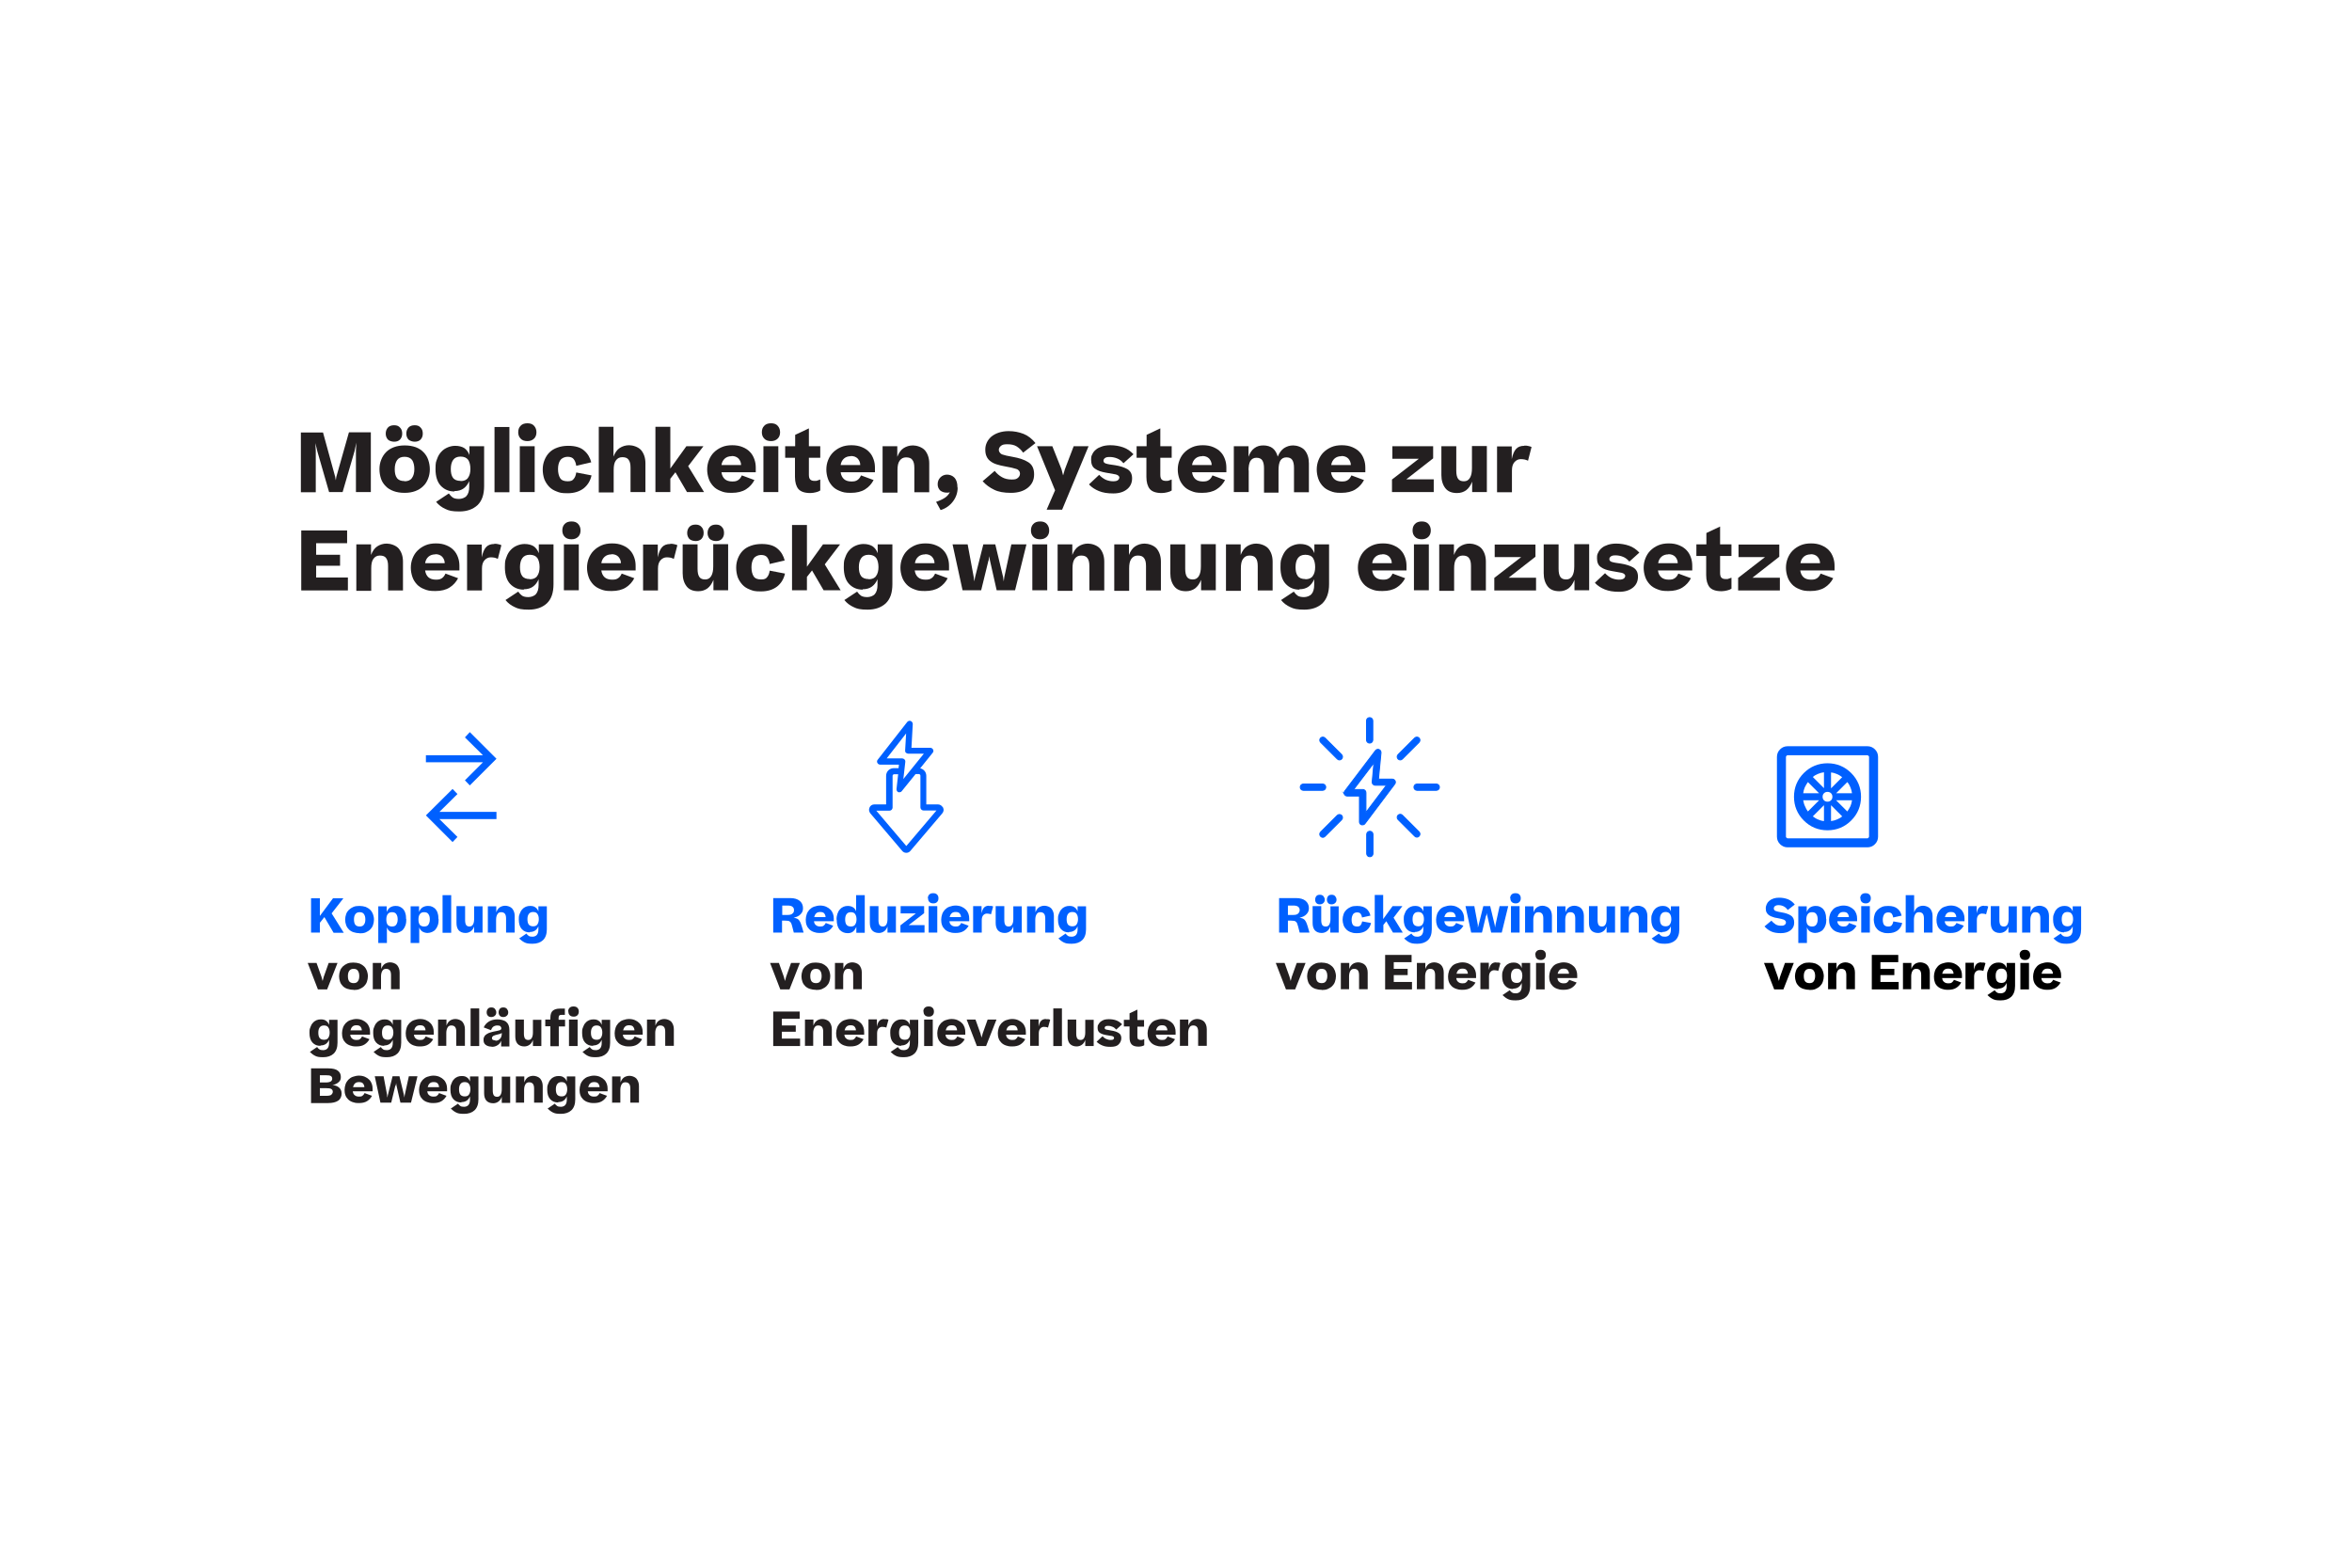 <?xml version="1.0" encoding="UTF-8"?>
<svg id="Layer_1" xmlns="http://www.w3.org/2000/svg" version="1.1" viewBox="0 0 1200 800">
  <!-- Generator: Adobe Illustrator 29.6.1, SVG Export Plug-In . SVG Version: 2.1.1 Build 9)  -->
  <defs>
    <style>
      .st0 {
        stroke-width: 1px;
      }

      .st0, .st1 {
        fill: none;
        stroke: #0060ff;
        stroke-miterlimit: 10;
      }

      .st1 {
        stroke-width: .5px;
      }

      .st2 {
        fill: #231f20;
      }

      .st3 {
        fill: #0060ff;
      }
    </style>
  </defs>
  <g>
    <path class="st2" d="M178.2,220.6h11v30.5h-7.6v-21.1l.2-4.1-.9,4.3-6.1,20.9h-6.9l-6-20.8-1-4.2.2,4v21.1h-7.6v-30.5h11.3l6.2,22.6.3,1.8.3-1.8,6.4-22.6Z"/>
    <path class="st2" d="M206.4,251.5c-2.1,0-4-.3-5.6-.9-1.6-.6-3-1.4-4-2.5-1.1-1.1-1.9-2.3-2.4-3.8-.5-1.5-.8-3.1-.8-4.9s.3-3.3.9-4.8,1.4-2.8,2.5-3.9c1.1-1.1,2.4-1.9,4-2.5,1.6-.6,3.4-.9,5.5-.9s3.9.3,5.6.9c1.6.6,3,1.5,4,2.6,1.1,1.1,1.9,2.4,2.4,3.9.5,1.5.8,3.1.8,4.8s-.3,3.3-.9,4.8c-.6,1.5-1.4,2.8-2.5,3.8-1.1,1.1-2.4,1.9-4,2.5-1.6.6-3.4.9-5.5.9ZM196.8,221.3c0-1.3.4-2.3,1.1-3.1.7-.8,1.8-1.2,3.2-1.2s2.3.4,3,1.2c.8.8,1.1,1.8,1.1,3.1s-.4,2.2-1.1,3c-.8.8-1.8,1.1-3,1.1s-2.5-.4-3.2-1.1c-.7-.8-1.1-1.8-1.1-3ZM206.4,245.6c1.8,0,3.1-.6,3.8-1.7.8-1.1,1.2-2.6,1.2-4.5s-.4-3.5-1.1-4.6c-.8-1.1-2.1-1.7-3.9-1.7s-3,.6-3.8,1.7c-.8,1.2-1.2,2.7-1.2,4.6,0,1.9.3,3.4,1.1,4.5.8,1.1,2.1,1.6,3.9,1.6ZM207.3,221.3c0-1.3.4-2.3,1.1-3.1.7-.8,1.8-1.2,3.2-1.2s2.3.4,3,1.2c.8.8,1.1,1.8,1.1,3.1s-.4,2.2-1.1,3c-.8.8-1.8,1.1-3,1.1s-2.4-.4-3.2-1.1c-.7-.8-1.1-1.8-1.1-3Z"/>
    <path class="st2" d="M231.9,250.8c-2.9,0-5.2-1-7-2.9-1.8-1.9-2.7-4.8-2.7-8.5s.3-3.7.8-5.2,1.3-2.8,2.2-3.7c.9-1,2-1.7,3.2-2.2,1.2-.5,2.5-.8,3.8-.8,1.9,0,3.4.4,4.6,1.1,1.2.8,2.1,2,2.7,3.6v-4.5h7.5v20.3c0,4.4-1.1,7.6-3.4,9.8-2.3,2.1-5.4,3.2-9.2,3.2s-5.4-.4-7.2-1.3c-1.8-.8-3.4-2-4.7-3.6l6.5-4.3c.6.9,1.3,1.6,2,2.1.8.5,1.9.7,3.2.7s2.9-.5,3.8-1.5c.9-1,1.4-2.6,1.4-4.7v-2.9c-.7,1.6-1.6,2.8-2.8,3.7s-2.8,1.4-4.8,1.4ZM235,245.5c1.8,0,3.1-.6,3.8-1.7.8-1.1,1.2-2.6,1.2-4.5s-.4-3.5-1.1-4.6c-.8-1.1-2.1-1.7-3.9-1.7s-3,.6-3.8,1.7c-.8,1.1-1.2,2.7-1.2,4.6,0,1.9.3,3.4,1.1,4.5.8,1.1,2.1,1.6,3.9,1.6Z"/>
    <path class="st2" d="M259.9,217.9v33.3h-7.6v-33.3h7.6Z"/>
    <path class="st2" d="M264.4,220.6c0-1.4.4-2.5,1.2-3.3.8-.9,2-1.3,3.5-1.3s2.6.4,3.4,1.3c.8.9,1.2,2,1.2,3.3s-.4,2.4-1.2,3.2c-.8.8-1.9,1.3-3.4,1.3s-2.7-.4-3.5-1.3c-.8-.8-1.2-1.9-1.2-3.2ZM272.8,227.7v23.4h-7.6v-23.4h7.6Z"/>
    <path class="st2" d="M301.7,235.9l-7.7,1.8c-.2-1.4-.6-2.5-1.3-3.4-.6-.8-1.7-1.2-3.1-1.2s-2.9.6-3.7,1.7c-.8,1.1-1.2,2.7-1.2,4.6,0,1.9.4,3.5,1.1,4.6.7,1.1,2,1.6,3.8,1.6s2.5-.4,3.1-1.2c.7-.8,1.1-1.9,1.3-3.3l7.8,1.5c-.6,2.7-1.9,4.9-4,6.6-2.1,1.6-4.8,2.5-8.2,2.5s-4-.3-5.6-.9-2.9-1.4-3.9-2.5c-1-1.1-1.8-2.3-2.4-3.8-.5-1.5-.8-3.1-.8-4.9s.3-3.3.9-4.8,1.4-2.8,2.5-3.9c1.1-1.1,2.4-1.9,4.1-2.5,1.6-.6,3.5-.9,5.5-.9,3.6,0,6.3.8,8.1,2.4,1.9,1.6,3.1,3.7,3.7,6.2Z"/>
    <path class="st2" d="M305.5,251.1v-33.3h7.5v15.2c.8-2,1.8-3.5,3.2-4.4,1.4-.9,3-1.4,4.8-1.4s4.6.8,6.1,2.5c1.4,1.7,2.2,3.9,2.2,6.7v14.7h-7.6v-12.4c0-1.9-.3-3.2-1-4.1-.6-.9-1.7-1.3-3.2-1.3s-2.5.6-3.3,1.7c-.8,1.1-1.1,2.7-1.1,4.9v11.4h-7.6Z"/>
    <path class="st2" d="M342,217.9v21.2l8.2-11.4h8.7l-7.8,10.2,8.1,13.2h-8.7l-5.9-10.1-2.6,3.3v6.8h-7.6v-33.3h7.6Z"/>
    <path class="st2" d="M384.9,245c-1,1.9-2.4,3.5-4.3,4.7-1.9,1.2-4.3,1.8-7.3,1.8s-4-.3-5.5-.9c-1.6-.6-2.9-1.4-3.9-2.5-1-1.1-1.8-2.3-2.3-3.8-.5-1.5-.8-3-.8-4.7s.3-3.3.9-4.8,1.4-2.8,2.5-3.9c1.1-1.1,2.4-2,4-2.7s3.4-1,5.4-1,3.8.3,5.4,1c1.5.6,2.8,1.5,3.7,2.5,1,1,1.7,2.3,2.2,3.7.5,1.4.7,2.8.7,4.3v2.3h-17.5c.2,1.5.8,2.7,1.7,3.5s2.2,1.2,3.8,1.2,2.2-.2,3-.7c.8-.5,1.4-1.3,1.9-2.4l6.5,2.4ZM373.3,232.8c-1.4,0-2.6.4-3.5,1.2-.9.8-1.5,1.9-1.7,3.3h10c0-1.3-.5-2.4-1.3-3.3-.8-.8-1.9-1.3-3.5-1.3Z"/>
    <path class="st2" d="M388.7,220.6c0-1.4.4-2.5,1.2-3.3.8-.9,2-1.3,3.5-1.3s2.6.4,3.4,1.3c.8.9,1.2,2,1.2,3.3s-.4,2.4-1.2,3.2c-.8.8-1.9,1.3-3.4,1.3s-2.7-.4-3.5-1.3c-.8-.8-1.2-1.9-1.2-3.2ZM397.1,227.7v23.4h-7.6v-23.4h7.6Z"/>
    <path class="st2" d="M418.5,244.8v5.5c-.6.4-1.3.7-2.2.9s-1.8.4-2.8.4c-3,0-5-.7-6.2-2.1-1.1-1.4-1.7-3.4-1.7-6.1v-9.8h-5v-5.9h5.1v-5.8l7-3.3v9.1h5.8v5.9h-5.8v8.6c0,1.2.2,2,.7,2.5.5.5,1.2.7,2.2.7s1.1,0,1.5-.2c.4-.1.9-.3,1.4-.5Z"/>
    <path class="st2" d="M445.7,245c-1,1.9-2.4,3.5-4.3,4.7-1.9,1.2-4.3,1.8-7.3,1.8s-4-.3-5.5-.9c-1.6-.6-2.9-1.4-3.9-2.5-1-1.1-1.8-2.3-2.3-3.8-.5-1.5-.8-3-.8-4.7s.3-3.3.9-4.8,1.4-2.8,2.5-3.9c1.1-1.1,2.4-2,4-2.7s3.4-1,5.4-1,3.8.3,5.4,1c1.5.6,2.8,1.5,3.7,2.5,1,1,1.7,2.3,2.2,3.7.5,1.4.7,2.8.7,4.3v2.3h-17.5c.2,1.5.8,2.7,1.7,3.5s2.2,1.2,3.8,1.2,2.2-.2,3-.7c.8-.5,1.4-1.3,1.9-2.4l6.5,2.4ZM434.1,232.8c-1.4,0-2.6.4-3.5,1.2-.9.8-1.5,1.9-1.7,3.3h10c0-1.3-.5-2.4-1.3-3.3-.8-.8-1.9-1.3-3.5-1.3Z"/>
    <path class="st2" d="M450.3,251.1v-23.4h7.5v5.4c.8-2,1.8-3.5,3.2-4.4,1.4-.9,3-1.4,4.8-1.4s4.6.8,6.1,2.5c1.4,1.7,2.2,3.9,2.2,6.7v14.7h-7.6v-12.4c0-1.9-.3-3.2-1-4.1-.6-.9-1.7-1.3-3.2-1.3s-2.5.6-3.3,1.7c-.8,1.1-1.1,2.7-1.1,4.9v11.4h-7.6Z"/>
    <path class="st2" d="M488.6,248.8c0,2.6-.8,5-2.4,7.1-1.6,2.1-3.7,3.6-6.3,4.4l-2.3-4.2c1.8-.6,3.3-1.3,4.5-2.1,1.2-.8,2-1.8,2.5-2.8-.2,0-.5.1-.7.2-.3,0-.5,0-.8,0-1.4,0-2.5-.4-3.4-1.1-.8-.8-1.3-1.8-1.3-3.2s.5-2.6,1.4-3.5c.9-.9,2.1-1.4,3.4-1.4s2.8.5,3.8,1.6c1,1.1,1.5,2.7,1.5,5Z"/>
    <path class="st2" d="M501.3,245.6l6.2-5.3c1.1,1.4,2.3,2.4,3.7,3.2,1.4.8,3,1.2,5,1.2s2.5-.3,3.2-.9c.7-.6,1-1.3,1-2.2s-.6-1.9-1.9-2.3c-1.3-.4-3.2-.9-5.7-1.3-1.6-.3-3-.6-4.2-1-1.3-.4-2.3-.9-3.2-1.6-.9-.6-1.6-1.5-2-2.4-.5-1-.7-2.2-.7-3.6s.3-2.5.8-3.6c.5-1.1,1.3-2.1,2.3-3,1-.8,2.2-1.5,3.7-2,1.5-.5,3.2-.8,5.1-.8,2.8,0,5.3.5,7.6,1.4,2.3.9,4.3,2.5,6.1,4.7l-6.3,4.9c-.9-1.4-2.1-2.4-3.3-3.2-1.3-.8-2.9-1.1-4.8-1.1s-2.6.3-3.3.9c-.7.6-1,1.3-1,2s.5,1.8,1.7,2.3c1.1.4,2.8.8,5.2,1.2,3.5.6,6.2,1.5,8.2,2.8,2,1.3,2.9,3.3,2.9,6.2s-1.1,5.1-3.2,6.8c-2.1,1.7-5,2.6-8.6,2.6s-6.4-.5-8.6-1.6c-2.3-1.1-4.2-2.5-5.8-4.3Z"/>
    <path class="st2" d="M555.4,227.7l-13.5,32.4h-7.9l4.3-9.9-9.2-22.5h7.8l4.7,11.8.8,3.1.9-3.1,4.5-11.8h7.7Z"/>
    <path class="st2" d="M555.7,247.1l5.1-4.8c1,1.1,2.1,1.9,3.3,2.5,1.2.5,2.5.8,3.8.8s2-.2,2.5-.6c.5-.4.7-.9.7-1.4s-.6-1.2-1.8-1.5c-1.2-.2-2.9-.5-5.1-.9-2.3-.4-4.1-1-5.5-2-1.4-.9-2-2.5-2-4.5s.2-2,.6-2.9c.4-.9,1-1.7,1.9-2.4.8-.7,1.9-1.2,3.1-1.6,1.2-.4,2.7-.6,4.2-.6,2.4,0,4.6.4,6.6,1.1s3.7,1.9,5.2,3.5l-5.1,4.6c-.9-1.1-1.9-1.9-3.1-2.4-1.2-.5-2.5-.8-3.9-.8s-2,.2-2.5.6-.7.8-.7,1.4.5,1.2,1.4,1.4c.9.3,2.4.5,4.5.8,2.6.4,4.7,1.1,6.3,2,1.6,1,2.4,2.5,2.4,4.7s-.8,4.1-2.5,5.5c-1.7,1.4-4,2.2-7.1,2.2s-5.3-.4-7.3-1.2c-2-.8-3.7-1.9-5-3.3Z"/>
    <path class="st2" d="M597.8,244.8v5.5c-.6.4-1.3.7-2.2.9s-1.8.4-2.8.4c-3,0-5-.7-6.2-2.1-1.1-1.4-1.7-3.4-1.7-6.1v-9.8h-5v-5.9h5.1v-5.8l7-3.3v9.1h5.8v5.9h-5.8v8.6c0,1.2.2,2,.7,2.5.5.5,1.2.7,2.2.7s1.1,0,1.5-.2c.4-.1.9-.3,1.4-.5Z"/>
    <path class="st2" d="M625,245c-1,1.9-2.4,3.5-4.3,4.7s-4.3,1.8-7.3,1.8-4-.3-5.5-.9c-1.6-.6-2.9-1.4-3.9-2.5-1-1.1-1.8-2.3-2.3-3.8-.5-1.5-.8-3-.8-4.7s.3-3.3.9-4.8,1.4-2.8,2.5-3.9c1.1-1.1,2.4-2,4-2.7s3.4-1,5.4-1,3.8.3,5.4,1,2.8,1.5,3.7,2.5c1,1,1.7,2.3,2.2,3.7.5,1.4.7,2.8.7,4.3v2.3h-17.5c.2,1.5.8,2.7,1.7,3.5.9.8,2.2,1.2,3.8,1.2s2.2-.2,3-.7c.8-.5,1.4-1.3,1.9-2.4l6.5,2.4ZM613.4,232.8c-1.4,0-2.6.4-3.5,1.2-.9.8-1.5,1.9-1.7,3.3h10c0-1.3-.5-2.4-1.3-3.3-.8-.8-1.9-1.3-3.5-1.3Z"/>
    <path class="st2" d="M637.1,239.7v11.4h-7.6v-23.4h7.5v5.4c.7-2,1.7-3.5,3-4.4,1.3-1,2.8-1.4,4.6-1.4s3.6.5,4.8,1.5,2,2.4,2.5,4.2c.8-1.9,1.9-3.4,3.2-4.3,1.4-.9,2.9-1.4,4.7-1.4s4.5.8,5.9,2.5c1.4,1.7,2.1,3.9,2.1,6.7v14.7h-7.6v-12.4c0-1.9-.3-3.2-.9-4.1-.6-.9-1.6-1.3-3-1.3s-2.4.6-3.1,1.7c-.6,1.1-.9,2.7-.9,4.9v11.4h-7.4v-12.4c0-1.9-.3-3.2-.9-4.1-.6-.9-1.6-1.3-3-1.3s-2.4.6-3.1,1.7c-.6,1.1-.9,2.7-.9,4.9Z"/>
    <path class="st2" d="M695.9,245c-1,1.9-2.4,3.5-4.3,4.7s-4.3,1.8-7.3,1.8-4-.3-5.5-.9c-1.6-.6-2.9-1.4-3.9-2.5-1-1.1-1.8-2.3-2.3-3.8-.5-1.5-.8-3-.8-4.7s.3-3.3.9-4.8,1.4-2.8,2.5-3.9c1.1-1.1,2.4-2,4-2.7s3.4-1,5.4-1,3.8.3,5.4,1,2.8,1.5,3.7,2.5c1,1,1.7,2.3,2.2,3.7.5,1.4.7,2.8.7,4.3v2.3h-17.5c.2,1.5.8,2.7,1.7,3.5.9.8,2.2,1.2,3.8,1.2s2.2-.2,3-.7c.8-.5,1.4-1.3,1.9-2.4l6.5,2.4ZM684.4,232.8c-1.4,0-2.6.4-3.5,1.2-.9.8-1.5,1.9-1.7,3.3h10c0-1.3-.5-2.4-1.3-3.3-.8-.8-1.9-1.3-3.5-1.3Z"/>
    <path class="st2" d="M731.2,233.9l-13.7,10.7h14v6.5h-21.3v-6.4l13.7-10.6h-13.5v-6.4h20.8v6.2Z"/>
    <path class="st2" d="M758.6,227.7v23.4h-7.5v-5.3c-.8,2-1.8,3.4-3.1,4.4-1.3.9-2.8,1.4-4.6,1.4-2.7,0-4.7-.8-6-2.5-1.3-1.7-2-3.9-2-6.7v-14.7h7.6v12.5c0,1.9.3,3.2.9,4.1.6.9,1.6,1.3,3,1.3s2.4-.6,3.1-1.8c.7-1.2,1-2.8,1-4.9v-11.3h7.6Z"/>
    <path class="st2" d="M777.8,227.4c.8,0,1.4,0,2,.2.6.1,1.1.3,1.6.5l-1.8,7c-.5-.3-1.1-.4-1.7-.6-.6-.1-1.2-.2-2-.2-1.2,0-2.3.5-3.2,1.5-.9,1-1.3,2.4-1.3,4.3v11.1h-7.6v-23.4h7.5v6.5c.5-2.4,1.2-4.1,2.2-5.2,1-1.1,2.4-1.6,4.2-1.6Z"/>
    <path class="st2" d="M153.7,301.2v-30.5h23.4v6.5h-15.8v5.9h12.2v5.6h-12.2v6h16.2v6.6h-23.8Z"/>
    <path class="st2" d="M181.8,301.2v-23.4h7.5v5.4c.8-2,1.8-3.5,3.2-4.4,1.4-.9,3-1.4,4.8-1.4s4.6.8,6.1,2.5c1.4,1.7,2.2,3.9,2.2,6.7v14.7h-7.6v-12.4c0-1.9-.3-3.2-1-4.1-.6-.9-1.7-1.3-3.2-1.3s-2.5.6-3.3,1.7c-.8,1.1-1.1,2.7-1.1,4.9v11.4h-7.6Z"/>
    <path class="st2" d="M233.7,295.1c-1,1.9-2.4,3.5-4.3,4.7-1.9,1.2-4.3,1.8-7.3,1.8s-4-.3-5.5-.9c-1.6-.6-2.9-1.4-3.9-2.5-1-1.1-1.8-2.3-2.3-3.8-.5-1.5-.8-3-.8-4.7s.3-3.3.9-4.8,1.4-2.8,2.5-3.9c1.1-1.1,2.4-2,4-2.7s3.4-1,5.4-1,3.8.3,5.4,1c1.5.6,2.8,1.5,3.7,2.5,1,1,1.7,2.3,2.2,3.7.5,1.4.7,2.8.7,4.3v2.3h-17.5c.2,1.5.8,2.7,1.7,3.5s2.2,1.2,3.8,1.2,2.2-.2,3-.7c.8-.5,1.4-1.3,1.9-2.4l6.5,2.4ZM222.1,282.9c-1.4,0-2.6.4-3.5,1.2-.9.8-1.5,1.9-1.7,3.3h10c0-1.3-.5-2.4-1.3-3.3-.8-.8-1.9-1.3-3.5-1.3Z"/>
    <path class="st2" d="M252.2,277.5c.8,0,1.4,0,2,.2.6.1,1.1.3,1.6.5l-1.8,7c-.5-.3-1.1-.4-1.6-.6-.6-.1-1.2-.2-2-.2-1.2,0-2.3.5-3.2,1.5-.9,1-1.3,2.4-1.3,4.3v11.1h-7.6v-23.4h7.5v6.5c.5-2.4,1.2-4.1,2.2-5.2,1-1.1,2.4-1.6,4.2-1.6Z"/>
    <path class="st2" d="M267.3,300.9c-2.9,0-5.2-1-7-2.9-1.8-1.9-2.7-4.8-2.7-8.5s.3-3.7.8-5.2,1.3-2.8,2.2-3.7c.9-1,2-1.7,3.2-2.2,1.2-.5,2.5-.8,3.8-.8,1.9,0,3.4.4,4.6,1.1,1.2.8,2.1,2,2.7,3.6v-4.5h7.5v20.3c0,4.4-1.1,7.6-3.4,9.8-2.3,2.1-5.4,3.2-9.2,3.2s-5.4-.4-7.2-1.3c-1.8-.8-3.4-2-4.7-3.6l6.5-4.3c.6.9,1.3,1.6,2,2.1.8.5,1.9.7,3.2.7s2.9-.5,3.8-1.5c.9-1,1.4-2.6,1.4-4.7v-2.9c-.7,1.6-1.6,2.8-2.8,3.7s-2.8,1.4-4.8,1.4ZM270.3,295.6c1.8,0,3.1-.6,3.8-1.7.8-1.1,1.2-2.6,1.2-4.5s-.4-3.5-1.1-4.6c-.8-1.1-2.1-1.7-3.9-1.7s-3,.6-3.8,1.7c-.8,1.1-1.2,2.7-1.2,4.6,0,1.9.3,3.4,1.1,4.5.8,1.1,2.1,1.6,3.9,1.6Z"/>
    <path class="st2" d="M286.9,270.7c0-1.4.4-2.5,1.2-3.3.8-.9,2-1.3,3.5-1.3s2.6.4,3.4,1.3c.8.9,1.2,2,1.2,3.3s-.4,2.4-1.2,3.2c-.8.8-1.9,1.3-3.4,1.3s-2.7-.4-3.5-1.3c-.8-.8-1.2-1.9-1.2-3.2ZM295.3,277.8v23.4h-7.6v-23.4h7.6Z"/>
    <path class="st2" d="M323.6,295.1c-1,1.9-2.4,3.5-4.3,4.7-1.9,1.2-4.3,1.8-7.3,1.8s-4-.3-5.5-.9c-1.6-.6-2.9-1.4-3.9-2.5-1-1.1-1.8-2.3-2.3-3.8-.5-1.5-.8-3-.8-4.7s.3-3.3.9-4.8,1.4-2.8,2.5-3.9c1.1-1.1,2.4-2,4-2.7s3.4-1,5.4-1,3.8.3,5.4,1c1.5.6,2.8,1.5,3.7,2.5,1,1,1.7,2.3,2.2,3.7.5,1.4.7,2.8.7,4.3v2.3h-17.5c.2,1.5.8,2.7,1.7,3.5s2.2,1.2,3.8,1.2,2.2-.2,3-.7c.8-.5,1.4-1.3,1.9-2.4l6.5,2.4ZM312,282.9c-1.4,0-2.6.4-3.5,1.2-.9.8-1.5,1.9-1.7,3.3h10c0-1.3-.5-2.4-1.3-3.3-.8-.8-1.9-1.3-3.5-1.3Z"/>
    <path class="st2" d="M342,277.5c.8,0,1.4,0,2,.2.6.1,1.1.3,1.6.5l-1.8,7c-.5-.3-1.1-.4-1.6-.6-.6-.1-1.2-.2-2-.2-1.2,0-2.3.5-3.2,1.5-.9,1-1.3,2.4-1.3,4.3v11.1h-7.6v-23.4h7.5v6.5c.5-2.4,1.2-4.1,2.2-5.2,1-1.1,2.4-1.6,4.2-1.6Z"/>
    <path class="st2" d="M371.5,277.8v23.4h-7.5v-5.3c-.8,2-1.8,3.4-3.1,4.4-1.3.9-2.8,1.4-4.6,1.4-2.7,0-4.7-.8-6-2.5-1.3-1.7-2-3.9-2-6.7v-14.7h7.6v12.5c0,1.9.3,3.2.9,4.1.6.9,1.6,1.3,3,1.3s2.4-.6,3.1-1.8c.7-1.2,1-2.8,1-4.9v-11.3h7.6ZM350.6,272c0-1.3.4-2.3,1.1-3.1.7-.8,1.8-1.2,3.2-1.2s2.3.4,3,1.2c.8.8,1.1,1.8,1.1,3.1s-.4,2.2-1.1,3c-.8.8-1.8,1.1-3,1.1s-2.5-.4-3.2-1.1c-.7-.8-1.1-1.8-1.1-3ZM361,272c0-1.3.4-2.3,1.1-3.1.7-.8,1.8-1.2,3.2-1.2s2.3.4,3,1.2c.8.8,1.1,1.8,1.1,3.1s-.4,2.2-1.1,3c-.8.8-1.8,1.1-3,1.1s-2.4-.4-3.2-1.1c-.7-.8-1.1-1.8-1.1-3Z"/>
    <path class="st2" d="M400.4,286l-7.7,1.8c-.2-1.4-.6-2.5-1.3-3.4-.6-.8-1.7-1.2-3.1-1.2s-2.9.6-3.7,1.7c-.8,1.1-1.2,2.7-1.2,4.6,0,1.9.4,3.5,1.1,4.6.7,1.1,2,1.6,3.8,1.6s2.5-.4,3.1-1.2c.7-.8,1.1-1.9,1.3-3.3l7.8,1.5c-.6,2.7-1.9,4.9-4,6.6-2.1,1.6-4.8,2.5-8.2,2.5s-4-.3-5.6-.9-2.9-1.4-3.9-2.5c-1-1.1-1.8-2.3-2.4-3.8-.5-1.5-.8-3.1-.8-4.9s.3-3.3.9-4.8,1.4-2.8,2.5-3.9c1.1-1.1,2.4-1.9,4.1-2.5,1.6-.6,3.5-.9,5.5-.9,3.6,0,6.3.8,8.1,2.4,1.9,1.6,3.1,3.7,3.7,6.2Z"/>
    <path class="st2" d="M411.7,268v21.2l8.2-11.4h8.7l-7.8,10.2,8.1,13.2h-8.7l-5.9-10.1-2.6,3.3v6.8h-7.6v-33.3h7.6Z"/>
    <path class="st2" d="M440.2,300.9c-2.9,0-5.2-1-7-2.9-1.8-1.9-2.7-4.8-2.7-8.5s.3-3.7.8-5.2,1.3-2.8,2.2-3.7c.9-1,2-1.7,3.2-2.2,1.2-.5,2.5-.8,3.8-.8,1.9,0,3.4.4,4.6,1.1,1.2.8,2.1,2,2.7,3.6v-4.5h7.5v20.3c0,4.4-1.1,7.6-3.4,9.8-2.3,2.1-5.4,3.2-9.2,3.2s-5.4-.4-7.2-1.3c-1.8-.8-3.4-2-4.7-3.6l6.5-4.3c.6.9,1.3,1.6,2,2.1.8.5,1.9.7,3.2.7s2.9-.5,3.8-1.5c.9-1,1.4-2.6,1.4-4.7v-2.9c-.7,1.6-1.6,2.8-2.8,3.7s-2.8,1.4-4.8,1.4ZM443.2,295.6c1.8,0,3.1-.6,3.8-1.7.8-1.1,1.2-2.6,1.2-4.5s-.4-3.5-1.1-4.6c-.8-1.1-2.1-1.7-3.9-1.7s-3,.6-3.8,1.7c-.8,1.1-1.2,2.7-1.2,4.6,0,1.9.3,3.4,1.1,4.5.8,1.1,2.1,1.6,3.9,1.6Z"/>
    <path class="st2" d="M483.5,295.1c-1,1.9-2.4,3.5-4.3,4.7-1.9,1.2-4.3,1.8-7.3,1.8s-4-.3-5.5-.9c-1.6-.6-2.9-1.4-3.9-2.5-1-1.1-1.8-2.3-2.3-3.8-.5-1.5-.8-3-.8-4.7s.3-3.3.9-4.8,1.4-2.8,2.5-3.9c1.1-1.1,2.4-2,4-2.7s3.4-1,5.4-1,3.8.3,5.4,1c1.5.6,2.8,1.5,3.7,2.5,1,1,1.7,2.3,2.2,3.7.5,1.4.7,2.8.7,4.3v2.3h-17.5c.2,1.5.8,2.7,1.7,3.5s2.2,1.2,3.8,1.2,2.2-.2,3-.7c.8-.5,1.4-1.3,1.9-2.4l6.5,2.4ZM472,282.9c-1.4,0-2.6.4-3.5,1.2-.9.8-1.5,1.9-1.7,3.3h10c0-1.3-.5-2.4-1.3-3.3-.8-.8-1.9-1.3-3.5-1.3Z"/>
    <path class="st2" d="M504.3,286.1l-3.7,15.1h-9.5l-5.1-23.4h7.7l3.1,16.7.3,2.2.4-2.2,4.2-16.7h6.1l4,16.7.3,2.2.3-2.2,3.6-16.7h7.7l-5.8,23.4h-9.4l-3.4-15.1-.4-2.3-.3,2.3Z"/>
    <path class="st2" d="M526,270.7c0-1.4.4-2.5,1.2-3.3.8-.9,2-1.3,3.5-1.3s2.6.4,3.4,1.3c.8.9,1.2,2,1.2,3.3s-.4,2.4-1.2,3.2c-.8.8-1.9,1.3-3.4,1.3s-2.7-.4-3.5-1.3c-.8-.8-1.2-1.9-1.2-3.2ZM534.3,277.8v23.4h-7.6v-23.4h7.6Z"/>
    <path class="st2" d="M539.6,301.2v-23.4h7.5v5.4c.8-2,1.8-3.5,3.2-4.4,1.4-.9,3-1.4,4.8-1.4s4.6.8,6.1,2.5c1.4,1.7,2.2,3.9,2.2,6.7v14.7h-7.6v-12.4c0-1.9-.3-3.2-1-4.1-.6-.9-1.7-1.3-3.2-1.3s-2.5.6-3.3,1.7c-.8,1.1-1.1,2.7-1.1,4.9v11.4h-7.6Z"/>
    <path class="st2" d="M568.5,301.2v-23.4h7.5v5.4c.8-2,1.8-3.5,3.2-4.4,1.4-.9,3-1.4,4.8-1.4s4.6.8,6.1,2.5c1.4,1.7,2.2,3.9,2.2,6.7v14.7h-7.6v-12.4c0-1.9-.3-3.2-1-4.1-.6-.9-1.7-1.3-3.2-1.3s-2.5.6-3.3,1.7c-.8,1.1-1.1,2.7-1.1,4.9v11.4h-7.6Z"/>
    <path class="st2" d="M620.3,277.8v23.4h-7.5v-5.3c-.8,2-1.8,3.4-3.1,4.4-1.3.9-2.8,1.4-4.6,1.4-2.7,0-4.7-.8-6-2.5-1.3-1.7-2-3.9-2-6.7v-14.7h7.6v12.5c0,1.9.3,3.2.9,4.1.6.9,1.6,1.3,3,1.3s2.4-.6,3.1-1.8c.7-1.2,1-2.8,1-4.9v-11.3h7.6Z"/>
    <path class="st2" d="M625.5,301.2v-23.4h7.5v5.4c.8-2,1.8-3.5,3.2-4.4,1.4-.9,3-1.4,4.8-1.4s4.6.8,6.1,2.5c1.4,1.7,2.2,3.9,2.2,6.7v14.7h-7.6v-12.4c0-1.9-.3-3.2-1-4.1-.6-.9-1.7-1.3-3.2-1.3s-2.5.6-3.3,1.7c-.8,1.1-1.1,2.7-1.1,4.9v11.4h-7.6Z"/>
    <path class="st2" d="M663,300.9c-2.9,0-5.2-1-7-2.9-1.8-1.9-2.7-4.8-2.7-8.5s.3-3.7.8-5.2c.6-1.5,1.3-2.8,2.2-3.7.9-1,2-1.7,3.2-2.2,1.2-.5,2.4-.8,3.8-.8,1.9,0,3.4.4,4.6,1.1,1.2.8,2.1,2,2.7,3.6v-4.5h7.5v20.3c0,4.4-1.2,7.6-3.4,9.8-2.3,2.1-5.4,3.2-9.2,3.2s-5.4-.4-7.2-1.3c-1.8-.8-3.4-2-4.7-3.6l6.5-4.3c.6.9,1.3,1.6,2,2.1.8.5,1.9.7,3.2.7s2.9-.5,3.8-1.5c.9-1,1.4-2.6,1.4-4.7v-2.9c-.7,1.6-1.6,2.8-2.8,3.7s-2.8,1.4-4.8,1.4ZM666,295.6c1.8,0,3.1-.6,3.8-1.7.8-1.1,1.2-2.6,1.2-4.5s-.4-3.5-1.1-4.6-2.1-1.7-3.9-1.7-3,.6-3.8,1.7c-.8,1.1-1.2,2.7-1.2,4.6,0,1.9.3,3.4,1.1,4.5.8,1.1,2.1,1.6,3.9,1.6Z"/>
    <path class="st2" d="M716.9,295.1c-1,1.9-2.4,3.5-4.3,4.7s-4.3,1.8-7.3,1.8-4-.3-5.5-.9c-1.6-.6-2.9-1.4-3.9-2.5-1-1.1-1.8-2.3-2.3-3.8-.5-1.5-.8-3-.8-4.7s.3-3.3.9-4.8,1.4-2.8,2.5-3.9c1.1-1.1,2.4-2,4-2.7s3.4-1,5.4-1,3.8.3,5.4,1,2.8,1.5,3.7,2.5c1,1,1.7,2.3,2.2,3.7.5,1.4.7,2.8.7,4.3v2.3h-17.5c.2,1.5.8,2.7,1.7,3.5.9.8,2.2,1.2,3.8,1.2s2.2-.2,3-.7c.8-.5,1.4-1.3,1.9-2.4l6.5,2.4ZM705.3,282.9c-1.4,0-2.6.4-3.5,1.2-.9.8-1.5,1.9-1.7,3.3h10c0-1.3-.5-2.4-1.3-3.3-.8-.8-1.9-1.3-3.5-1.3Z"/>
    <path class="st2" d="M720.7,270.7c0-1.4.4-2.5,1.2-3.3.8-.9,2-1.3,3.5-1.3s2.6.4,3.4,1.3c.8.9,1.2,2,1.2,3.3s-.4,2.4-1.2,3.2c-.8.8-1.9,1.3-3.4,1.3s-2.7-.4-3.5-1.3c-.8-.8-1.2-1.9-1.2-3.2ZM729,277.8v23.4h-7.6v-23.4h7.6Z"/>
    <path class="st2" d="M734.3,301.2v-23.4h7.5v5.4c.8-2,1.8-3.5,3.2-4.4,1.4-.9,3-1.4,4.8-1.4s4.6.8,6.1,2.5c1.4,1.7,2.2,3.9,2.2,6.7v14.7h-7.6v-12.4c0-1.9-.3-3.2-1-4.1-.6-.9-1.7-1.3-3.2-1.3s-2.5.6-3.3,1.7c-.8,1.1-1.1,2.7-1.1,4.9v11.4h-7.6Z"/>
    <path class="st2" d="M783.4,284.1l-13.7,10.7h14v6.5h-21.3v-6.4l13.7-10.6h-13.5v-6.4h20.8v6.2Z"/>
    <path class="st2" d="M810.8,277.8v23.4h-7.5v-5.3c-.8,2-1.8,3.4-3.1,4.4-1.3.9-2.8,1.4-4.6,1.4-2.7,0-4.7-.8-6-2.5-1.3-1.7-2-3.9-2-6.7v-14.7h7.6v12.5c0,1.9.3,3.2.9,4.1.6.9,1.6,1.3,3,1.3s2.4-.6,3.1-1.8c.7-1.2,1-2.8,1-4.9v-11.3h7.6Z"/>
    <path class="st2" d="M813.8,297.3l5.1-4.8c1,1.1,2.1,1.9,3.3,2.5,1.2.5,2.5.8,3.8.8s2-.2,2.5-.6c.5-.4.7-.9.7-1.4s-.6-1.2-1.8-1.5c-1.2-.2-2.9-.5-5.1-.9-2.3-.4-4.2-1-5.5-2-1.4-.9-2-2.5-2-4.5s.2-2,.6-2.9c.4-.9,1-1.7,1.9-2.4.8-.7,1.9-1.2,3.1-1.6,1.2-.4,2.7-.6,4.2-.6,2.4,0,4.6.4,6.6,1.1s3.7,1.9,5.2,3.5l-5.1,4.6c-.9-1.1-1.9-1.9-3.1-2.4s-2.5-.8-3.9-.8-2,.2-2.5.6-.7.8-.7,1.4.5,1.2,1.4,1.4c.9.3,2.4.5,4.5.8,2.6.4,4.7,1.1,6.3,2,1.6,1,2.4,2.5,2.4,4.7s-.8,4.1-2.5,5.5c-1.7,1.4-4,2.2-7.1,2.2s-5.3-.4-7.3-1.2c-2-.8-3.7-1.9-5-3.3Z"/>
    <path class="st2" d="M862.7,295.1c-1,1.9-2.4,3.5-4.3,4.7s-4.3,1.8-7.3,1.8-4-.3-5.5-.9c-1.6-.6-2.9-1.4-3.9-2.5-1-1.1-1.8-2.3-2.3-3.8-.5-1.5-.8-3-.8-4.7s.3-3.3.9-4.8,1.4-2.8,2.5-3.9c1.1-1.1,2.4-2,4-2.7s3.4-1,5.4-1,3.8.3,5.4,1,2.8,1.5,3.7,2.5c1,1,1.7,2.3,2.2,3.7.5,1.4.7,2.8.7,4.3v2.3h-17.5c.2,1.5.8,2.7,1.7,3.5.9.8,2.2,1.2,3.8,1.2s2.2-.2,3-.7c.8-.5,1.4-1.3,1.9-2.4l6.5,2.4ZM851.2,282.9c-1.4,0-2.6.4-3.5,1.2-.9.8-1.5,1.9-1.7,3.3h10c0-1.3-.5-2.4-1.3-3.3-.8-.8-1.9-1.3-3.5-1.3Z"/>
    <path class="st2" d="M883.4,294.9v5.5c-.6.4-1.3.7-2.2.9s-1.8.4-2.8.4c-3,0-5-.7-6.2-2.1-1.1-1.4-1.7-3.4-1.7-6.1v-9.8h-5v-5.9h5.1v-5.8l7-3.3v9.1h5.8v5.9h-5.8v8.6c0,1.2.2,2,.7,2.5.5.5,1.2.7,2.2.7s1.1,0,1.5-.2c.4-.1.9-.3,1.4-.5Z"/>
    <path class="st2" d="M907.8,284.1l-13.7,10.7h14v6.5h-21.3v-6.4l13.7-10.6h-13.5v-6.4h20.8v6.2Z"/>
    <path class="st2" d="M935.3,295.1c-1,1.9-2.4,3.5-4.3,4.7s-4.3,1.8-7.3,1.8-4-.3-5.5-.9c-1.6-.6-2.9-1.4-3.9-2.5-1-1.1-1.8-2.3-2.3-3.8-.5-1.5-.8-3-.8-4.7s.3-3.3.9-4.8,1.4-2.8,2.5-3.9c1.1-1.1,2.4-2,4-2.7s3.4-1,5.4-1,3.8.3,5.4,1,2.8,1.5,3.7,2.5c1,1,1.7,2.3,2.2,3.7.5,1.4.7,2.8.7,4.3v2.3h-17.5c.2,1.5.8,2.7,1.7,3.5.9.8,2.2,1.2,3.8,1.2s2.2-.2,3-.7c.8-.5,1.4-1.3,1.9-2.4l6.5,2.4ZM923.8,282.9c-1.4,0-2.6.4-3.5,1.2-.9.8-1.5,1.9-1.7,3.3h10c0-1.3-.5-2.4-1.3-3.3-.8-.8-1.9-1.3-3.5-1.3Z"/>
  </g>
  <g>
    <g>
      <path class="st3" d="M158.7,476v-17.6h4.5v9l6.7-9h5.3l-6,7.7,6.2,9.9h-5.2l-4.7-8-2.3,2.9v5h-4.5Z"/>
      <path class="st3" d="M183.5,476.2c-1.2,0-2.3-.2-3.2-.5s-1.7-.8-2.3-1.4c-.6-.6-1.1-1.3-1.4-2.2-.3-.9-.5-1.8-.5-2.8s.2-1.9.5-2.8c.3-.9.8-1.6,1.4-2.2s1.4-1.1,2.3-1.5,2-.5,3.1-.5,2.3.2,3.2.5c.9.4,1.7.9,2.3,1.5.6.6,1.1,1.4,1.4,2.2.3.9.5,1.8.5,2.8s-.2,1.9-.5,2.8c-.3.9-.8,1.6-1.4,2.2-.6.6-1.4,1.1-2.3,1.5-.9.4-2,.5-3.1.5ZM183.5,472.8c1,0,1.8-.3,2.2-1,.5-.6.7-1.5.7-2.6s-.2-2-.7-2.7c-.4-.7-1.2-1-2.2-1s-1.7.3-2.2,1c-.5.7-.7,1.6-.7,2.7,0,1.1.2,2,.6,2.6.4.6,1.2,1,2.3,1Z"/>
      <path class="st3" d="M207.3,469.1c0,1.1-.1,2.1-.4,3s-.7,1.6-1.2,2.2-1.1,1-1.8,1.3c-.7.3-1.5.5-2.3.5s-2-.3-2.7-.8c-.7-.5-1.2-1.2-1.5-2.1v8h-4.4v-18.7h4.3v2.9c.4-1,1-1.8,1.7-2.3.8-.5,1.7-.8,2.8-.8s1.5.1,2.2.4,1.2.7,1.7,1.2c.5.6.9,1.3,1.1,2.1.3.9.4,1.9.4,3ZM200,472.8c1,0,1.8-.3,2.2-1,.4-.6.7-1.5.7-2.6s-.2-2-.7-2.7c-.4-.7-1.2-1-2.2-1s-1.7.3-2.2,1c-.5.7-.7,1.6-.7,2.7,0,1.1.2,2,.6,2.6.4.6,1.2,1,2.3,1Z"/>
      <path class="st3" d="M223.8,469.1c0,1.1-.1,2.1-.4,3s-.7,1.6-1.2,2.2-1.1,1-1.8,1.3c-.7.3-1.5.5-2.3.5s-2-.3-2.7-.8c-.7-.5-1.2-1.2-1.5-2.1v8h-4.4v-18.7h4.3v2.9c.4-1,1-1.8,1.7-2.3.8-.5,1.7-.8,2.8-.8s1.5.1,2.2.4,1.2.7,1.7,1.2c.5.6.9,1.3,1.1,2.1.3.9.4,1.9.4,3ZM216.4,472.8c1,0,1.8-.3,2.2-1,.4-.6.7-1.5.7-2.6s-.2-2-.7-2.7c-.4-.7-1.2-1-2.2-1s-1.7.3-2.2,1c-.5.7-.7,1.6-.7,2.7,0,1.1.2,2,.6,2.6.4.6,1.2,1,2.3,1Z"/>
      <path class="st3" d="M230.2,456.8v19.2h-4.4v-19.2h4.4Z"/>
      <path class="st3" d="M246.2,462.4v13.5h-4.3v-3.1c-.4,1.1-1,2-1.8,2.5-.7.5-1.6.8-2.6.8-1.5,0-2.7-.5-3.5-1.4-.8-1-1.1-2.2-1.1-3.8v-8.5h4.4v7.2c0,1.1.2,1.9.5,2.4.3.5.9.8,1.7.8s1.4-.3,1.8-1c.4-.7.6-1.6.6-2.8v-6.5h4.4Z"/>
      <path class="st3" d="M248.9,476v-13.5h4.3v3.1c.4-1.2,1-2,1.8-2.6.8-.5,1.7-.8,2.8-.8s2.7.5,3.5,1.4c.8,1,1.3,2.2,1.3,3.8v8.5h-4.4v-7.2c0-1.1-.2-1.9-.6-2.4-.4-.5-1-.8-1.9-.8s-1.5.3-1.9,1c-.4.6-.7,1.6-.7,2.8v6.6h-4.4Z"/>
      <path class="st3" d="M270.3,475.8c-1.7,0-3-.5-4.1-1.7-1-1.1-1.5-2.7-1.5-4.9s.2-2.1.5-3c.3-.9.7-1.6,1.3-2.2.5-.6,1.1-1,1.8-1.3.7-.3,1.4-.4,2.2-.4,1.1,0,2,.2,2.6.7.7.4,1.2,1.1,1.6,2.1v-2.6h4.3v11.7c0,2.5-.7,4.4-2,5.6s-3.1,1.8-5.3,1.8-3.1-.2-4.1-.7-1.9-1.2-2.7-2l3.7-2.5c.3.5.7.9,1.2,1.2.4.3,1.1.4,1.9.4s1.7-.3,2.2-.9c.5-.6.8-1.5.8-2.7v-1.7c-.4.9-.9,1.6-1.6,2.1-.7.5-1.6.8-2.8.8ZM272,472.7c1,0,1.8-.3,2.2-1,.4-.6.7-1.5.7-2.6s-.2-2-.7-2.7c-.4-.7-1.2-1-2.2-1s-1.7.3-2.2,1c-.5.7-.7,1.5-.7,2.7,0,1.1.2,2,.6,2.6.4.6,1.2,1,2.3,1Z"/>
      <path class="st2" d="M166.9,504.9h-4.7l-5.2-13.5h4.5l2.5,7,.6,2.2.6-2.2,2.5-7h4.5l-5.3,13.5Z"/>
      <path class="st2" d="M180.4,505.1c-1.2,0-2.3-.2-3.2-.5s-1.7-.8-2.3-1.4c-.6-.6-1.1-1.3-1.4-2.2-.3-.9-.5-1.8-.5-2.8s.2-1.9.5-2.8c.3-.9.8-1.6,1.4-2.2s1.4-1.1,2.3-1.5,2-.5,3.1-.5,2.3.2,3.2.5c.9.4,1.7.9,2.3,1.5.6.6,1.1,1.4,1.4,2.2.3.9.5,1.8.5,2.8s-.2,1.9-.5,2.8c-.3.9-.8,1.6-1.4,2.2-.6.6-1.4,1.1-2.3,1.5-.9.4-2,.5-3.1.5ZM180.4,501.7c1,0,1.8-.3,2.2-1,.5-.6.7-1.5.7-2.6s-.2-2-.7-2.7c-.4-.7-1.2-1-2.2-1s-1.7.3-2.2,1c-.5.7-.7,1.6-.7,2.7,0,1.1.2,2,.6,2.6.4.6,1.2,1,2.3,1Z"/>
      <path class="st2" d="M190.2,504.9v-13.5h4.3v3.1c.4-1.2,1-2,1.8-2.6.8-.5,1.7-.8,2.8-.8s2.7.5,3.5,1.4c.8,1,1.3,2.2,1.3,3.8v8.5h-4.4v-7.2c0-1.1-.2-1.9-.6-2.4-.4-.5-1-.8-1.9-.8s-1.5.3-1.9,1c-.4.6-.7,1.6-.7,2.8v6.6h-4.4Z"/>
      <path class="st2" d="M163.5,533.7c-1.7,0-3-.5-4.1-1.7-1-1.1-1.5-2.7-1.5-4.9s.2-2.1.5-3c.3-.9.7-1.6,1.3-2.2.5-.6,1.1-1,1.8-1.3.7-.3,1.4-.4,2.2-.4,1.1,0,2,.2,2.6.7.7.4,1.2,1.1,1.6,2.1v-2.6h4.3v11.7c0,2.5-.7,4.4-2,5.6s-3.1,1.8-5.3,1.8-3.1-.2-4.1-.7-1.9-1.2-2.7-2l3.7-2.5c.3.5.7.9,1.2,1.2.4.3,1.1.4,1.9.4s1.7-.3,2.2-.9c.5-.6.8-1.5.8-2.7v-1.7c-.4.9-.9,1.6-1.6,2.1-.7.5-1.6.8-2.8.8ZM165.3,530.6c1,0,1.8-.3,2.2-1,.4-.6.7-1.5.7-2.6s-.2-2-.7-2.7c-.4-.7-1.2-1-2.2-1s-1.7.3-2.2,1c-.5.7-.7,1.5-.7,2.7,0,1.1.2,2,.6,2.6.4.6,1.2,1,2.3,1Z"/>
      <path class="st2" d="M188.5,530.3c-.6,1.1-1.4,2-2.5,2.7-1.1.7-2.5,1-4.2,1s-2.3-.2-3.2-.5-1.7-.8-2.3-1.4c-.6-.6-1.1-1.3-1.4-2.2-.3-.8-.4-1.8-.4-2.7s.2-1.9.5-2.8c.3-.9.8-1.6,1.4-2.3.6-.6,1.4-1.2,2.3-1.5s2-.6,3.1-.6,2.2.2,3.1.6c.9.4,1.6.9,2.2,1.5.6.6,1,1.3,1.3,2.1.3.8.4,1.6.4,2.5v1.3h-10.1c.1.9.4,1.6,1,2,.5.5,1.3.7,2.2.7s1.3-.1,1.7-.4.8-.7,1.1-1.4l3.8,1.4ZM181.8,523.2c-.8,0-1.5.2-2,.7-.5.5-.8,1.1-1,1.9h5.8c0-.8-.3-1.4-.7-1.9-.4-.5-1.1-.7-2-.7Z"/>
      <path class="st2" d="M196,533.7c-1.7,0-3-.5-4.1-1.7-1-1.1-1.5-2.7-1.5-4.9s.2-2.1.5-3c.3-.9.7-1.6,1.3-2.2.5-.6,1.1-1,1.8-1.3.7-.3,1.4-.4,2.2-.4,1.1,0,2,.2,2.6.7.7.4,1.2,1.1,1.6,2.1v-2.6h4.3v11.7c0,2.5-.7,4.4-2,5.6s-3.1,1.8-5.3,1.8-3.1-.2-4.1-.7-1.9-1.2-2.7-2l3.7-2.5c.3.5.7.9,1.2,1.2.4.3,1.1.4,1.9.4s1.7-.3,2.2-.9c.5-.6.8-1.5.8-2.7v-1.7c-.4.9-.9,1.6-1.6,2.1-.7.5-1.6.8-2.8.8ZM197.8,530.6c1,0,1.8-.3,2.2-1,.4-.6.7-1.5.7-2.6s-.2-2-.7-2.7c-.4-.7-1.2-1-2.2-1s-1.7.3-2.2,1c-.5.7-.7,1.5-.7,2.7,0,1.1.2,2,.6,2.6.4.6,1.2,1,2.3,1Z"/>
      <path class="st2" d="M221,530.3c-.6,1.1-1.4,2-2.5,2.7-1.1.7-2.5,1-4.2,1s-2.3-.2-3.2-.5-1.7-.8-2.3-1.4c-.6-.6-1.1-1.3-1.4-2.2-.3-.8-.4-1.8-.4-2.7s.2-1.9.5-2.8c.3-.9.8-1.6,1.4-2.3.6-.6,1.4-1.2,2.3-1.5s2-.6,3.1-.6,2.2.2,3.1.6c.9.4,1.6.9,2.2,1.5.6.6,1,1.3,1.3,2.1.3.8.4,1.6.4,2.5v1.3h-10.1c.1.9.4,1.6,1,2,.5.5,1.3.7,2.2.7s1.3-.1,1.7-.4.8-.7,1.1-1.4l3.8,1.4ZM214.3,523.2c-.8,0-1.5.2-2,.7-.5.5-.8,1.1-1,1.9h5.8c0-.8-.3-1.4-.7-1.9-.4-.5-1.1-.7-2-.7Z"/>
      <path class="st2" d="M223.5,533.8v-13.5h4.3v3.1c.4-1.2,1-2,1.8-2.6.8-.5,1.7-.8,2.8-.8s2.7.5,3.5,1.4c.8,1,1.3,2.2,1.3,3.8v8.5h-4.4v-7.2c0-1.1-.2-1.9-.6-2.4-.4-.5-1-.8-1.9-.8s-1.5.3-1.9,1c-.4.6-.7,1.6-.7,2.8v6.6h-4.4Z"/>
      <path class="st2" d="M244.5,514.6v19.2h-4.4v-19.2h4.4Z"/>
      <path class="st2" d="M250.9,534.1c-1.3,0-2.3-.3-3.1-.9-.8-.6-1.1-1.4-1.1-2.5s.2-1.4.5-1.9c.3-.5.8-.9,1.3-1.2.5-.3,1.1-.6,1.9-.8.8-.2,1.8-.5,3.1-.7,1-.2,1.7-.4,1.9-.6.3-.2.4-.5.4-.8s-.2-.7-.5-1-.9-.4-1.6-.4-1.4.2-2,.6c-.5.4-.9,1-1.2,1.8l-3.7-1.4c.6-1.4,1.6-2.4,2.8-3.1,1.2-.7,2.6-1,4.2-1s3.5.4,4.5,1.3c1.1.9,1.6,2.3,1.6,4.2v8.3h-4.2v-2.9c-.4,1-1,1.8-1.9,2.3-.9.6-1.9.8-3,.8ZM248.3,516.6c0-.7.2-1.3.6-1.8.4-.5,1-.7,1.8-.7s1.3.2,1.8.7c.4.5.7,1.1.7,1.8s-.2,1.3-.7,1.7c-.4.4-1,.7-1.8.7s-1.4-.2-1.8-.7c-.4-.4-.6-1-.6-1.7ZM252.8,531.1c.5,0,1-.1,1.4-.3.4-.2.7-.5,1-.8s.5-.7.6-1.1c.1-.4.2-.8.2-1.1v-.7c-.2.2-.4.3-.7.4-.3.1-.8.3-1.4.4-1,.2-1.7.5-2.2.7-.4.3-.7.6-.7,1.1s.1.7.4.9c.3.2.7.3,1.3.3ZM254.4,516.6c0-.7.2-1.3.6-1.8.4-.5,1-.7,1.8-.7s1.3.2,1.8.7c.4.5.7,1.1.7,1.8s-.2,1.3-.7,1.7c-.4.4-1,.7-1.8.7s-1.4-.2-1.8-.7c-.4-.4-.6-1-.6-1.7Z"/>
      <path class="st2" d="M276.2,520.3v13.5h-4.3v-3.1c-.4,1.1-1,2-1.8,2.5-.7.5-1.6.8-2.6.8-1.5,0-2.7-.5-3.5-1.4-.8-1-1.1-2.2-1.1-3.8v-8.5h4.4v7.2c0,1.1.2,1.9.5,2.4.3.5.9.8,1.7.8s1.4-.3,1.8-1c.4-.7.6-1.6.6-2.8v-6.5h4.4Z"/>
      <path class="st2" d="M280.8,533.8v-10.1h-2.6v-3.4h2.6v-.8c0-1.8.4-3,1.2-3.7s2-1.1,3.6-1.1h2.6v3.2h-1.8c-.5,0-.9.1-1.1.4-.2.3-.3.7-.3,1.3v.8h3.3v3.4h-3.2v10.1h-4.1Z"/>
      <path class="st2" d="M289.9,516.2c0-.8.2-1.4.7-1.9.5-.5,1.1-.7,2-.7s1.5.2,2,.7.7,1.1.7,1.9-.2,1.4-.7,1.9c-.5.5-1.1.7-1.9.7s-1.5-.2-2-.7c-.5-.5-.7-1.1-.7-1.9ZM294.7,520.3v13.5h-4.4v-13.5h4.4Z"/>
      <path class="st2" d="M302.6,533.7c-1.7,0-3-.5-4.1-1.7-1-1.1-1.5-2.7-1.5-4.9s.2-2.1.5-3c.3-.9.7-1.6,1.3-2.2.5-.6,1.1-1,1.8-1.3.7-.3,1.4-.4,2.2-.4,1.1,0,2,.2,2.6.7.7.4,1.2,1.1,1.6,2.1v-2.6h4.3v11.7c0,2.5-.7,4.4-2,5.6s-3.1,1.8-5.3,1.8-3.1-.2-4.1-.7-1.9-1.2-2.7-2l3.7-2.5c.3.5.7.9,1.2,1.2.4.3,1.1.4,1.9.4s1.7-.3,2.2-.9c.5-.6.8-1.5.8-2.7v-1.7c-.4.9-.9,1.6-1.6,2.1-.7.5-1.6.8-2.8.8ZM304.4,530.6c1,0,1.8-.3,2.2-1,.4-.6.7-1.5.7-2.6s-.2-2-.7-2.7c-.4-.7-1.2-1-2.2-1s-1.7.3-2.2,1c-.5.7-.7,1.5-.7,2.7,0,1.1.2,2,.6,2.6.4.6,1.2,1,2.3,1Z"/>
      <path class="st2" d="M327.6,530.3c-.6,1.1-1.4,2-2.5,2.7-1.1.7-2.5,1-4.2,1s-2.3-.2-3.2-.5-1.7-.8-2.3-1.4c-.6-.6-1.1-1.3-1.4-2.2-.3-.8-.4-1.8-.4-2.7s.2-1.9.5-2.8c.3-.9.8-1.6,1.4-2.3.6-.6,1.4-1.2,2.3-1.5s2-.6,3.1-.6,2.2.2,3.1.6c.9.4,1.6.9,2.2,1.5.6.6,1,1.3,1.3,2.1.3.8.4,1.6.4,2.5v1.3h-10.1c.1.9.4,1.6,1,2,.5.5,1.3.7,2.2.7s1.3-.1,1.7-.4.8-.7,1.1-1.4l3.8,1.4ZM320.9,523.2c-.8,0-1.5.2-2,.7-.5.5-.8,1.1-1,1.9h5.8c0-.8-.3-1.4-.7-1.9-.4-.5-1.1-.7-2-.7Z"/>
      <path class="st2" d="M330.1,533.8v-13.5h4.3v3.1c.4-1.2,1-2,1.8-2.6.8-.5,1.7-.8,2.8-.8s2.7.5,3.5,1.4c.8,1,1.3,2.2,1.3,3.8v8.5h-4.4v-7.2c0-1.1-.2-1.9-.6-2.4-.4-.5-1-.8-1.9-.8s-1.5.3-1.9,1c-.4.6-.7,1.6-.7,2.8v6.6h-4.4Z"/>
      <path class="st2" d="M158.7,562.8v-17.6h8.9c2.2,0,3.8.4,4.8,1.2s1.5,1.8,1.5,3.2-.4,2-1.2,2.7c-.8.7-1.8,1.2-3.1,1.4,1.4.1,2.6.6,3.4,1.3s1.3,1.7,1.3,3.1-.6,2.8-1.8,3.6c-1.2.8-2.9,1.2-5.1,1.2h-8.8ZM166.2,548.7h-3v3.7h2.9c1.2,0,2.1-.2,2.6-.5s.8-.8.8-1.4-.2-1.1-.7-1.4c-.5-.3-1.3-.4-2.5-.4ZM166.3,555.3h-3.1v3.9h3.3c1.3,0,2.2-.2,2.6-.6s.7-.9.7-1.5-.3-1.1-.8-1.4c-.5-.3-1.4-.4-2.6-.4Z"/>
      <path class="st2" d="M189.8,559.2c-.6,1.1-1.4,2-2.5,2.7-1.1.7-2.5,1-4.2,1s-2.3-.2-3.2-.5-1.7-.8-2.3-1.4c-.6-.6-1.1-1.3-1.4-2.2-.3-.8-.4-1.8-.4-2.7s.2-1.9.5-2.8c.3-.9.8-1.6,1.4-2.3.6-.6,1.4-1.2,2.3-1.5s2-.6,3.1-.6,2.2.2,3.1.6c.9.4,1.6.9,2.2,1.5.6.6,1,1.3,1.3,2.1.3.8.4,1.6.4,2.5v1.3h-10.1c.1.9.4,1.6,1,2,.5.5,1.3.7,2.2.7s1.3-.1,1.7-.4.8-.7,1.1-1.4l3.8,1.4ZM183.1,552.2c-.8,0-1.5.2-2,.7-.5.5-.8,1.1-1,1.9h5.8c0-.8-.3-1.4-.7-1.9-.4-.5-1.1-.7-2-.7Z"/>
      <path class="st2" d="M201.7,554l-2.1,8.7h-5.5l-2.9-13.5h4.5l1.8,9.6v1.3c.1,0,.4-1.3.4-1.3l2.4-9.6h3.5l2.3,9.6.2,1.3.2-1.3,2.1-9.6h4.4l-3.3,13.5h-5.4l-2-8.7-.2-1.3-.2,1.3Z"/>
      <path class="st2" d="M227.8,559.2c-.6,1.1-1.4,2-2.5,2.7-1.1.7-2.5,1-4.2,1s-2.3-.2-3.2-.5-1.7-.8-2.3-1.4c-.6-.6-1.1-1.3-1.4-2.2-.3-.8-.4-1.8-.4-2.7s.2-1.9.5-2.8c.3-.9.8-1.6,1.4-2.3.6-.6,1.4-1.2,2.3-1.5s2-.6,3.1-.6,2.2.2,3.1.6c.9.4,1.6.9,2.2,1.5.6.6,1,1.3,1.3,2.1.3.8.4,1.6.4,2.5v1.3h-10.1c.1.9.4,1.6,1,2,.5.5,1.3.7,2.2.7s1.3-.1,1.7-.4.8-.7,1.1-1.4l3.8,1.4ZM221.2,552.2c-.8,0-1.5.2-2,.7-.5.5-.8,1.1-1,1.9h5.8c0-.8-.3-1.4-.7-1.9-.4-.5-1.1-.7-2-.7Z"/>
      <path class="st2" d="M235.4,562.6c-1.7,0-3-.5-4.1-1.7-1-1.1-1.5-2.7-1.5-4.9s.2-2.1.5-3c.3-.9.7-1.6,1.3-2.2.5-.6,1.1-1,1.8-1.3.7-.3,1.4-.4,2.2-.4,1.1,0,2,.2,2.6.7.7.4,1.2,1.1,1.6,2.1v-2.6h4.3v11.7c0,2.5-.7,4.4-2,5.6s-3.1,1.8-5.3,1.8-3.1-.2-4.1-.7-1.9-1.2-2.7-2l3.7-2.5c.3.5.7.9,1.2,1.2.4.3,1.1.4,1.9.4s1.7-.3,2.2-.9c.5-.6.8-1.5.8-2.7v-1.7c-.4.9-.9,1.6-1.6,2.1-.7.5-1.6.8-2.8.8ZM237.1,559.5c1,0,1.8-.3,2.2-1,.4-.6.7-1.5.7-2.6s-.2-2-.7-2.7c-.4-.7-1.2-1-2.2-1s-1.7.3-2.2,1c-.5.7-.7,1.5-.7,2.7,0,1.1.2,2,.6,2.6.4.6,1.2,1,2.3,1Z"/>
      <path class="st2" d="M260.3,549.3v13.5h-4.3v-3.1c-.4,1.1-1,2-1.8,2.5-.7.5-1.6.8-2.6.8-1.5,0-2.7-.5-3.5-1.4-.8-1-1.1-2.2-1.1-3.8v-8.5h4.4v7.2c0,1.1.2,1.9.5,2.4.3.5.9.8,1.7.8s1.4-.3,1.8-1c.4-.7.6-1.6.6-2.8v-6.5h4.4Z"/>
      <path class="st2" d="M263.2,562.8v-13.5h4.3v3.1c.4-1.2,1-2,1.8-2.6.8-.5,1.7-.8,2.8-.8s2.7.5,3.5,1.4c.8,1,1.3,2.2,1.3,3.8v8.5h-4.4v-7.2c0-1.1-.2-1.9-.6-2.4-.4-.5-1-.8-1.9-.8s-1.5.3-1.9,1c-.4.6-.7,1.6-.7,2.8v6.6h-4.4Z"/>
      <path class="st2" d="M284.8,562.6c-1.7,0-3-.5-4.1-1.7-1-1.1-1.5-2.7-1.5-4.9s.2-2.1.5-3c.3-.9.7-1.6,1.3-2.2.5-.6,1.1-1,1.8-1.3.7-.3,1.4-.4,2.2-.4,1.1,0,2,.2,2.6.7.7.4,1.2,1.1,1.6,2.1v-2.6h4.3v11.7c0,2.5-.7,4.4-2,5.6s-3.1,1.8-5.3,1.8-3.1-.2-4.1-.7-1.9-1.2-2.7-2l3.7-2.5c.3.5.7.9,1.2,1.2.4.3,1.1.4,1.9.4s1.7-.3,2.2-.9c.5-.6.8-1.5.8-2.7v-1.7c-.4.9-.9,1.6-1.6,2.1-.7.5-1.6.8-2.8.8ZM286.5,559.5c1,0,1.8-.3,2.2-1,.4-.6.7-1.5.7-2.6s-.2-2-.7-2.7c-.4-.7-1.2-1-2.2-1s-1.7.3-2.2,1c-.5.7-.7,1.5-.7,2.7,0,1.1.2,2,.6,2.6.4.6,1.2,1,2.3,1Z"/>
      <path class="st2" d="M309.7,559.2c-.6,1.1-1.4,2-2.5,2.7-1.1.7-2.5,1-4.2,1s-2.3-.2-3.2-.5-1.7-.8-2.3-1.4c-.6-.6-1.1-1.3-1.4-2.2-.3-.8-.4-1.8-.4-2.7s.2-1.9.5-2.8c.3-.9.8-1.6,1.4-2.3.6-.6,1.4-1.2,2.3-1.5s2-.6,3.1-.6,2.2.2,3.1.6c.9.4,1.6.9,2.2,1.5.6.6,1,1.3,1.3,2.1.3.8.4,1.6.4,2.5v1.3h-10.1c.1.9.4,1.6,1,2,.5.5,1.3.7,2.2.7s1.3-.1,1.7-.4.8-.7,1.1-1.4l3.8,1.4ZM303.1,552.2c-.8,0-1.5.2-2,.7-.5.5-.8,1.1-1,1.9h5.8c0-.8-.3-1.4-.7-1.9-.4-.5-1.1-.7-2-.7Z"/>
      <path class="st2" d="M312.3,562.8v-13.5h4.3v3.1c.4-1.2,1-2,1.8-2.6.8-.5,1.7-.8,2.8-.8s2.7.5,3.5,1.4c.8,1,1.3,2.2,1.3,3.8v8.5h-4.4v-7.2c0-1.1-.2-1.9-.6-2.4-.4-.5-1-.8-1.9-.8s-1.5.3-1.9,1c-.4.6-.7,1.6-.7,2.8v6.6h-4.4Z"/>
    </g>
    <g>
      <path class="st3" d="M400.6,469.8h-1.6v6.1h-4.5v-17.6h8.7c2.1,0,3.7.5,4.8,1.4,1.1.9,1.7,2.2,1.7,3.7s-.4,2.2-1.2,3.1c-.8.9-2,1.5-3.6,1.8.4,0,.8.2,1.2.3.3.1.7.2.9.4.5.3.9.8,1.2,1.4.3.6.6,1.4.9,2.4l.9,3.1h-5l-.8-3.1c-.2-.7-.3-1.2-.5-1.6-.2-.4-.4-.7-.7-.9s-.6-.4-1-.4-.9-.1-1.5-.1ZM401.9,462.1h-2.8v4.8h2.8c1.1,0,1.9-.2,2.4-.7.6-.4.8-1,.8-1.8s-.3-1.3-.8-1.7c-.5-.4-1.3-.6-2.5-.6Z"/>
      <path class="st3" d="M425.1,472.4c-.6,1.1-1.4,2-2.5,2.7-1.1.7-2.5,1-4.2,1s-2.3-.2-3.2-.5-1.7-.8-2.3-1.4c-.6-.6-1.1-1.3-1.4-2.2-.3-.8-.4-1.8-.4-2.7s.2-1.9.5-2.8c.3-.9.8-1.6,1.4-2.3.6-.6,1.4-1.2,2.3-1.5s2-.6,3.1-.6,2.2.2,3.1.6c.9.4,1.6.9,2.2,1.5.6.6,1,1.3,1.3,2.1.3.8.4,1.6.4,2.5v1.3h-10.1c.1.9.4,1.6,1,2,.5.5,1.3.7,2.2.7s1.3-.1,1.7-.4.8-.7,1.1-1.4l3.8,1.4ZM418.4,465.4c-.8,0-1.5.2-2,.7-.5.5-.8,1.1-1,1.9h5.8c0-.8-.3-1.4-.7-1.9-.4-.5-1.1-.7-2-.7Z"/>
      <path class="st3" d="M426.8,469.2c0-1.2.2-2.2.5-3,.3-.9.7-1.6,1.3-2.2.5-.6,1.1-1,1.8-1.3.7-.3,1.4-.4,2.2-.4s1.9.2,2.6.7c.7.4,1.2,1.1,1.6,2v-8.2h4.4v19.2h-4.3v-3c-.4.9-.9,1.7-1.6,2.3-.7.6-1.6.9-2.8.9-1.7,0-3-.6-4.1-1.7-1-1.2-1.5-2.9-1.5-5.1ZM434.1,472.8c1,0,1.8-.3,2.2-1,.4-.6.7-1.5.7-2.6s-.2-2-.7-2.7c-.4-.7-1.2-1-2.2-1s-1.7.3-2.2,1c-.5.7-.7,1.6-.7,2.7,0,1.1.2,2,.6,2.6.4.6,1.2,1,2.3,1Z"/>
      <path class="st3" d="M457.1,462.4v13.5h-4.3v-3.1c-.4,1.1-1,2-1.8,2.5-.7.5-1.6.8-2.6.8-1.5,0-2.7-.5-3.5-1.4-.8-1-1.1-2.2-1.1-3.8v-8.5h4.4v7.2c0,1.1.2,1.9.5,2.4.3.5.9.8,1.7.8s1.4-.3,1.8-1c.4-.7.6-1.6.6-2.8v-6.5h4.4Z"/>
      <path class="st3" d="M471.5,466l-7.9,6.1h8.1v3.8h-12.3v-3.7l7.9-6.1h-7.8v-3.7h12v3.6Z"/>
      <path class="st3" d="M473.4,458.4c0-.8.2-1.4.7-1.9.5-.5,1.1-.7,2-.7s1.5.2,2,.7.7,1.1.7,1.9-.2,1.4-.7,1.9c-.5.5-1.1.7-1.9.7s-1.5-.2-2-.7c-.5-.5-.7-1.1-.7-1.9ZM478.2,462.4v13.5h-4.4v-13.5h4.4Z"/>
      <path class="st3" d="M494.2,472.4c-.6,1.1-1.4,2-2.5,2.7-1.1.7-2.5,1-4.2,1s-2.3-.2-3.2-.5-1.7-.8-2.3-1.4c-.6-.6-1.1-1.3-1.4-2.2-.3-.8-.4-1.8-.4-2.7s.2-1.9.5-2.8c.3-.9.8-1.6,1.4-2.3.6-.6,1.4-1.2,2.3-1.5s2-.6,3.1-.6,2.2.2,3.1.6c.9.4,1.6.9,2.2,1.5.6.6,1,1.3,1.3,2.1.3.8.4,1.6.4,2.5v1.3h-10.1c.1.9.4,1.6,1,2,.5.5,1.3.7,2.2.7s1.3-.1,1.7-.4.8-.7,1.1-1.4l3.8,1.4ZM487.5,465.4c-.8,0-1.5.2-2,.7-.5.5-.8,1.1-1,1.9h5.8c0-.8-.3-1.4-.7-1.9-.4-.5-1.1-.7-2-.7Z"/>
      <path class="st3" d="M504.6,462.3c.4,0,.8,0,1.2,0s.6.2.9.3l-1.1,4c-.3-.1-.6-.3-1-.3-.3,0-.7-.1-1.1-.1-.7,0-1.3.3-1.8.8s-.8,1.4-.8,2.5v6.4h-4.4v-13.5h4.3v3.7c.3-1.4.7-2.4,1.3-3,.6-.6,1.4-.9,2.4-.9Z"/>
      <path class="st3" d="M521.3,462.4v13.5h-4.3v-3.1c-.4,1.1-1,2-1.8,2.5-.7.5-1.6.8-2.6.8-1.5,0-2.7-.5-3.5-1.4-.8-1-1.1-2.2-1.1-3.8v-8.5h4.4v7.2c0,1.1.2,1.9.5,2.4.3.5.9.8,1.7.8s1.4-.3,1.8-1c.4-.7.6-1.6.6-2.8v-6.5h4.4Z"/>
      <path class="st3" d="M524,476v-13.5h4.3v3.1c.4-1.2,1-2,1.8-2.6.8-.5,1.7-.8,2.8-.8s2.7.5,3.5,1.4c.8,1,1.3,2.2,1.3,3.8v8.5h-4.4v-7.2c0-1.1-.2-1.9-.6-2.4-.4-.5-1-.8-1.9-.8s-1.5.3-1.9,1c-.4.6-.7,1.6-.7,2.8v6.6h-4.4Z"/>
      <path class="st3" d="M545.4,475.8c-1.7,0-3-.5-4.1-1.7-1-1.1-1.5-2.7-1.5-4.9s.2-2.1.5-3c.3-.9.7-1.6,1.3-2.2.5-.6,1.1-1,1.8-1.3.7-.3,1.4-.4,2.2-.4,1.1,0,2,.2,2.6.7.7.4,1.2,1.1,1.6,2.1v-2.6h4.3v11.7c0,2.5-.7,4.4-2,5.6s-3.1,1.8-5.3,1.8-3.1-.2-4.1-.7-1.9-1.2-2.7-2l3.7-2.5c.3.5.7.9,1.2,1.2.4.3,1.1.4,1.9.4s1.7-.3,2.2-.9c.5-.6.8-1.5.8-2.7v-1.7c-.4.9-.9,1.6-1.6,2.1-.7.5-1.6.8-2.8.8ZM547.1,472.7c1,0,1.8-.3,2.2-1,.4-.6.7-1.5.7-2.6s-.2-2-.7-2.7c-.4-.7-1.2-1-2.2-1s-1.7.3-2.2,1c-.5.7-.7,1.5-.7,2.7,0,1.1.2,2,.6,2.6.4.6,1.2,1,2.3,1Z"/>
      <path class="st2" d="M402.8,504.9h-4.7l-5.2-13.5h4.5l2.5,7,.6,2.2.6-2.2,2.5-7h4.5l-5.3,13.5Z"/>
      <path class="st2" d="M416.3,505.1c-1.2,0-2.3-.2-3.2-.5s-1.7-.8-2.3-1.4c-.6-.6-1.1-1.3-1.4-2.2-.3-.9-.5-1.8-.5-2.8s.2-1.9.5-2.8c.3-.9.8-1.6,1.4-2.2s1.4-1.1,2.3-1.5,2-.5,3.1-.5,2.3.2,3.2.5c.9.4,1.7.9,2.3,1.5.6.6,1.1,1.4,1.4,2.2.3.9.5,1.8.5,2.8s-.2,1.9-.5,2.8c-.3.9-.8,1.6-1.4,2.2-.6.6-1.4,1.1-2.3,1.5-.9.4-2,.5-3.1.5ZM416.3,501.7c1,0,1.8-.3,2.2-1,.5-.6.7-1.5.7-2.6s-.2-2-.7-2.7c-.4-.7-1.2-1-2.2-1s-1.7.3-2.2,1c-.5.7-.7,1.6-.7,2.7,0,1.1.2,2,.6,2.6.4.6,1.2,1,2.3,1Z"/>
      <path class="st2" d="M426,504.9v-13.5h4.3v3.1c.4-1.2,1-2,1.8-2.6.8-.5,1.7-.8,2.8-.8s2.7.5,3.5,1.4c.8,1,1.3,2.2,1.3,3.8v8.5h-4.4v-7.2c0-1.1-.2-1.9-.6-2.4-.4-.5-1-.8-1.9-.8s-1.5.3-1.9,1c-.4.6-.7,1.6-.7,2.8v6.6h-4.4Z"/>
      <path class="st2" d="M394.5,533.8v-17.6h13.5v3.7h-9.1v3.4h7.1v3.2h-7.1v3.5h9.3v3.8h-13.7Z"/>
      <path class="st2" d="M410.7,533.8v-13.5h4.3v3.1c.4-1.2,1-2,1.8-2.6.8-.5,1.7-.8,2.8-.8s2.7.5,3.5,1.4c.8,1,1.3,2.2,1.3,3.8v8.5h-4.4v-7.2c0-1.1-.2-1.9-.6-2.4-.4-.5-1-.8-1.9-.8s-1.5.3-1.9,1c-.4.6-.7,1.6-.7,2.8v6.6h-4.4Z"/>
      <path class="st2" d="M440.6,530.3c-.6,1.1-1.4,2-2.5,2.7-1.1.7-2.5,1-4.2,1s-2.3-.2-3.2-.5-1.7-.8-2.3-1.4c-.6-.6-1.1-1.3-1.4-2.2-.3-.8-.4-1.8-.4-2.7s.2-1.9.5-2.8c.3-.9.8-1.6,1.4-2.3.6-.6,1.4-1.2,2.3-1.5s2-.6,3.1-.6,2.2.2,3.1.6c.9.4,1.6.9,2.2,1.5.6.6,1,1.3,1.3,2.1.3.8.4,1.6.4,2.5v1.3h-10.1c.1.9.4,1.6,1,2,.5.5,1.3.7,2.2.7s1.3-.1,1.7-.4.8-.7,1.1-1.4l3.8,1.4ZM433.9,523.2c-.8,0-1.5.2-2,.7-.5.5-.8,1.1-1,1.9h5.8c0-.8-.3-1.4-.7-1.9-.4-.5-1.1-.7-2-.7Z"/>
      <path class="st2" d="M451.2,520.1c.4,0,.8,0,1.2,0s.6.2.9.3l-1.1,4c-.3-.1-.6-.3-1-.3-.3,0-.7-.1-1.1-.1-.7,0-1.3.3-1.8.8s-.8,1.4-.8,2.5v6.4h-4.4v-13.5h4.3v3.7c.3-1.4.7-2.4,1.3-3,.6-.6,1.4-.9,2.4-.9Z"/>
      <path class="st2" d="M459.8,533.7c-1.7,0-3-.5-4.1-1.7-1-1.1-1.5-2.7-1.5-4.9s.2-2.1.5-3c.3-.9.7-1.6,1.3-2.2.5-.6,1.1-1,1.8-1.3.7-.3,1.4-.4,2.2-.4,1.1,0,2,.2,2.6.7.7.4,1.2,1.1,1.6,2.1v-2.6h4.3v11.7c0,2.5-.7,4.4-2,5.6s-3.1,1.8-5.3,1.8-3.1-.2-4.1-.7-1.9-1.2-2.7-2l3.7-2.5c.3.5.7.9,1.2,1.2.4.3,1.1.4,1.9.4s1.7-.3,2.2-.9c.5-.6.8-1.5.8-2.7v-1.7c-.4.9-.9,1.6-1.6,2.1-.7.5-1.6.8-2.8.8ZM461.6,530.6c1,0,1.8-.3,2.2-1,.4-.6.7-1.5.7-2.6s-.2-2-.7-2.7c-.4-.7-1.2-1-2.2-1s-1.7.3-2.2,1c-.5.7-.7,1.5-.7,2.7,0,1.1.2,2,.6,2.6.4.6,1.2,1,2.3,1Z"/>
      <path class="st2" d="M471.1,516.2c0-.8.2-1.4.7-1.9.5-.5,1.1-.7,2-.7s1.5.2,2,.7.7,1.1.7,1.9-.2,1.4-.7,1.9c-.5.5-1.1.7-1.9.7s-1.5-.2-2-.7c-.5-.5-.7-1.1-.7-1.9ZM475.9,520.3v13.5h-4.4v-13.5h4.4Z"/>
      <path class="st2" d="M492.2,530.3c-.6,1.1-1.4,2-2.5,2.7-1.1.7-2.5,1-4.2,1s-2.3-.2-3.2-.5-1.7-.8-2.3-1.4c-.6-.6-1.1-1.3-1.4-2.2-.3-.8-.4-1.8-.4-2.7s.2-1.9.5-2.8c.3-.9.8-1.6,1.4-2.3.6-.6,1.4-1.2,2.3-1.5s2-.6,3.1-.6,2.2.2,3.1.6c.9.4,1.6.9,2.2,1.5.6.6,1,1.3,1.3,2.1.3.8.4,1.6.4,2.5v1.3h-10.1c.1.9.4,1.6,1,2,.5.5,1.3.7,2.2.7s1.3-.1,1.7-.4.8-.7,1.1-1.4l3.8,1.4ZM485.5,523.2c-.8,0-1.5.2-2,.7-.5.5-.8,1.1-1,1.9h5.8c0-.8-.3-1.4-.7-1.9-.4-.5-1.1-.7-2-.7Z"/>
      <path class="st2" d="M503.1,533.8h-4.7l-5.2-13.5h4.5l2.5,7,.6,2.2.6-2.2,2.5-7h4.5l-5.3,13.5Z"/>
      <path class="st2" d="M523.1,530.3c-.6,1.1-1.4,2-2.5,2.7-1.1.7-2.5,1-4.2,1s-2.3-.2-3.2-.5-1.7-.8-2.3-1.4c-.6-.6-1.1-1.3-1.4-2.2-.3-.8-.4-1.8-.4-2.7s.2-1.9.5-2.8c.3-.9.8-1.6,1.4-2.3.6-.6,1.4-1.2,2.3-1.5s2-.6,3.1-.6,2.2.2,3.1.6c.9.4,1.6.9,2.2,1.5.6.6,1,1.3,1.3,2.1.3.8.4,1.6.4,2.5v1.3h-10.1c.1.9.4,1.6,1,2,.5.5,1.3.7,2.2.7s1.3-.1,1.7-.4.8-.7,1.1-1.4l3.8,1.4ZM516.4,523.2c-.8,0-1.5.2-2,.7-.5.5-.8,1.1-1,1.9h5.8c0-.8-.3-1.4-.7-1.9-.4-.5-1.1-.7-2-.7Z"/>
      <path class="st2" d="M533.7,520.1c.4,0,.8,0,1.2,0s.6.2.9.3l-1.1,4c-.3-.1-.6-.3-1-.3-.3,0-.7-.1-1.1-.1-.7,0-1.3.3-1.8.8s-.8,1.4-.8,2.5v6.4h-4.4v-13.5h4.3v3.7c.3-1.4.7-2.4,1.3-3,.6-.6,1.4-.9,2.4-.9Z"/>
      <path class="st2" d="M541.8,514.6v19.2h-4.4v-19.2h4.4Z"/>
      <path class="st2" d="M558,520.3v13.5h-4.3v-3.1c-.4,1.1-1,2-1.8,2.5-.7.5-1.6.8-2.6.8-1.5,0-2.7-.5-3.5-1.4-.8-1-1.1-2.2-1.1-3.8v-8.5h4.4v7.2c0,1.1.2,1.9.5,2.4.3.5.9.8,1.7.8s1.4-.3,1.8-1c.4-.7.6-1.6.6-2.8v-6.5h4.4Z"/>
      <path class="st2" d="M559.6,531.5l2.9-2.7c.6.6,1.2,1.1,1.9,1.4.7.3,1.4.5,2.2.5s1.2-.1,1.4-.3c.3-.2.4-.5.4-.8s-.3-.7-1-.9c-.7-.1-1.7-.3-3-.5-1.3-.2-2.4-.6-3.2-1.1-.8-.5-1.2-1.4-1.2-2.6s.1-1.2.4-1.7.6-1,1.1-1.4c.5-.4,1.1-.7,1.8-1,.7-.2,1.5-.3,2.4-.3,1.4,0,2.7.2,3.8.6,1.1.4,2.1,1.1,3,2l-3,2.7c-.5-.6-1.1-1.1-1.8-1.4-.7-.3-1.4-.5-2.3-.5s-1.2.1-1.4.3c-.3.2-.4.5-.4.8s.3.7.8.8c.5.1,1.4.3,2.6.5,1.5.2,2.7.6,3.7,1.2s1.4,1.5,1.4,2.7-.5,2.3-1.4,3.2-2.3,1.2-4.1,1.2-3.1-.2-4.2-.7c-1.2-.5-2.1-1.1-2.9-1.9Z"/>
      <path class="st2" d="M583.8,530.2v3.2c-.4.2-.8.4-1.3.5s-1,.2-1.6.2c-1.7,0-2.9-.4-3.6-1.2-.7-.8-1-2-1-3.5v-5.6h-2.9v-3.4h2.9v-3.3l4-1.9v5.3h3.4v3.4h-3.4v5c0,.7.1,1.2.4,1.4s.7.4,1.3.4.6,0,.9-.1c.2,0,.5-.2.8-.3Z"/>
      <path class="st2" d="M599.5,530.3c-.6,1.1-1.4,2-2.5,2.7s-2.5,1-4.2,1-2.3-.2-3.2-.5c-.9-.3-1.7-.8-2.3-1.4-.6-.6-1.1-1.3-1.4-2.2-.3-.8-.4-1.8-.4-2.7s.2-1.9.5-2.8.8-1.6,1.4-2.3,1.4-1.2,2.3-1.5,2-.6,3.1-.6,2.2.2,3.1.6c.9.4,1.6.9,2.2,1.5.6.6,1,1.3,1.3,2.1s.4,1.6.4,2.5v1.3h-10.1c.1.9.4,1.6,1,2,.5.5,1.3.7,2.2.7s1.3-.1,1.7-.4c.4-.3.8-.7,1.1-1.4l3.8,1.4ZM592.8,523.2c-.8,0-1.5.2-2,.7-.5.5-.8,1.1-1,1.9h5.8c0-.8-.3-1.4-.7-1.9-.4-.5-1.1-.7-2-.7Z"/>
      <path class="st2" d="M602,533.8v-13.5h4.3v3.1c.4-1.2,1-2,1.8-2.6.8-.5,1.7-.8,2.8-.8s2.7.5,3.5,1.4,1.3,2.2,1.3,3.8v8.5h-4.4v-7.2c0-1.1-.2-1.9-.6-2.4s-1-.8-1.9-.8-1.5.3-1.9,1c-.4.6-.7,1.6-.7,2.8v6.6h-4.4Z"/>
    </g>
    <g>
      <path class="st3" d="M900.2,472.8l3.6-3c.6.8,1.4,1.4,2.1,1.9.8.5,1.7.7,2.9.7s1.4-.2,1.8-.5c.4-.3.6-.7.6-1.2s-.4-1.1-1.1-1.4c-.7-.3-1.8-.5-3.3-.8-.9-.1-1.7-.3-2.4-.6-.7-.2-1.3-.5-1.9-.9-.5-.4-.9-.8-1.2-1.4-.3-.6-.4-1.3-.4-2.1s.2-1.4.5-2.1c.3-.7.7-1.2,1.3-1.7.6-.5,1.3-.9,2.2-1.2.9-.3,1.8-.4,2.9-.4,1.6,0,3.1.3,4.4.8,1.3.5,2.5,1.4,3.5,2.7l-3.6,2.8c-.5-.8-1.2-1.4-1.9-1.8-.7-.4-1.7-.7-2.7-.7s-1.5.2-1.9.5c-.4.3-.6.7-.6,1.2s.3,1.1,1,1.3c.6.2,1.6.5,3,.7,2,.3,3.6.9,4.7,1.6,1.1.7,1.7,1.9,1.7,3.6s-.6,2.9-1.8,3.9c-1.2,1-2.9,1.5-5,1.5s-3.7-.3-5-.9c-1.3-.6-2.4-1.5-3.3-2.5Z"/>
      <path class="st3" d="M931.8,469.1c0,1.1-.1,2.1-.4,3-.3.9-.7,1.6-1.2,2.2-.5.6-1.1,1-1.8,1.3-.7.3-1.5.5-2.3.5s-2-.3-2.7-.8c-.7-.5-1.2-1.2-1.5-2.1v8h-4.4v-18.7h4.3v2.9c.4-1,1-1.8,1.7-2.3.8-.5,1.7-.8,2.8-.8s1.5.1,2.2.4c.7.3,1.2.7,1.7,1.2.5.6.9,1.3,1.1,2.1.3.9.4,1.9.4,3ZM924.5,472.8c1,0,1.8-.3,2.2-1,.4-.6.7-1.5.7-2.6s-.2-2-.7-2.7c-.4-.7-1.2-1-2.2-1s-1.7.3-2.2,1c-.5.7-.7,1.6-.7,2.7,0,1.1.2,2,.6,2.6.4.6,1.2,1,2.3,1Z"/>
      <path class="st3" d="M947.2,472.4c-.6,1.1-1.4,2-2.5,2.7-1.1.7-2.5,1-4.2,1s-2.3-.2-3.2-.5-1.7-.8-2.3-1.4c-.6-.6-1.1-1.3-1.4-2.2-.3-.8-.4-1.8-.4-2.7s.2-1.9.5-2.8c.3-.9.8-1.6,1.4-2.3s1.4-1.2,2.3-1.5,2-.6,3.1-.6,2.2.2,3.1.6c.9.4,1.6.9,2.2,1.5.6.6,1,1.3,1.3,2.1s.4,1.6.4,2.5v1.3h-10.1c.1.9.4,1.6,1,2,.5.5,1.3.7,2.2.7s1.3-.1,1.7-.4c.4-.3.8-.7,1.1-1.4l3.8,1.4ZM940.5,465.4c-.8,0-1.5.2-2,.7-.5.5-.8,1.1-1,1.9h5.8c0-.8-.3-1.4-.7-1.9-.4-.5-1.1-.7-2-.7Z"/>
      <path class="st3" d="M949.1,458.4c0-.8.2-1.4.7-1.9.5-.5,1.1-.7,2-.7s1.5.2,2,.7.7,1.1.7,1.9-.2,1.4-.7,1.9-1.1.7-1.9.7-1.5-.2-2-.7c-.5-.5-.7-1.1-.7-1.9ZM954,462.4v13.5h-4.4v-13.5h4.4Z"/>
      <path class="st3" d="M970.4,467.2l-4.5,1c-.1-.8-.4-1.5-.7-1.9-.4-.5-1-.7-1.8-.7s-1.7.3-2.1,1-.7,1.6-.7,2.7c0,1.1.2,2,.6,2.6s1.2.9,2.2.9,1.4-.2,1.8-.7c.4-.5.6-1.1.8-1.9l4.5.8c-.3,1.6-1.1,2.8-2.3,3.8-1.2.9-2.8,1.4-4.8,1.4s-2.3-.2-3.2-.5c-.9-.3-1.7-.8-2.3-1.4-.6-.6-1.1-1.3-1.4-2.2-.3-.9-.5-1.8-.5-2.8s.2-1.9.5-2.8c.3-.9.8-1.6,1.4-2.2s1.4-1.1,2.3-1.5,2-.5,3.2-.5c2.1,0,3.6.5,4.7,1.4,1.1.9,1.8,2.1,2.1,3.6Z"/>
      <path class="st3" d="M972.3,476v-19.2h4.3v8.8c.4-1.2,1-2,1.8-2.6.8-.5,1.7-.8,2.8-.8s2.7.5,3.5,1.4,1.3,2.2,1.3,3.8v8.5h-4.4v-7.2c0-1.1-.2-1.9-.6-2.4-.4-.5-1-.8-1.9-.8s-1.5.3-1.9,1c-.4.6-.7,1.6-.7,2.8v6.6h-4.4Z"/>
      <path class="st3" d="M1001.9,472.4c-.6,1.1-1.4,2-2.5,2.7-1.1.7-2.5,1-4.2,1s-2.3-.2-3.2-.5c-.9-.3-1.7-.8-2.3-1.4-.6-.6-1.1-1.3-1.3-2.2-.3-.8-.4-1.8-.4-2.7s.2-1.9.5-2.8c.3-.9.8-1.6,1.4-2.3s1.4-1.2,2.3-1.5,2-.6,3.1-.6,2.2.2,3.1.6c.9.4,1.6.9,2.2,1.5.6.6,1,1.3,1.3,2.1s.4,1.6.4,2.5v1.3h-10.1c.1.9.4,1.6,1,2,.5.5,1.3.7,2.2.7s1.3-.1,1.7-.4.8-.7,1.1-1.4l3.8,1.4ZM995.3,465.4c-.8,0-1.5.2-2,.7-.5.5-.8,1.1-1,1.9h5.8c0-.8-.3-1.4-.7-1.9-.4-.5-1.1-.7-2-.7Z"/>
      <path class="st3" d="M1012.3,462.3c.4,0,.8,0,1.2,0,.3,0,.6.2.9.3l-1.1,4c-.3-.1-.6-.3-1-.3-.3,0-.7-.1-1.1-.1-.7,0-1.3.3-1.8.8s-.8,1.4-.8,2.5v6.4h-4.4v-13.5h4.3v3.7c.3-1.4.7-2.4,1.3-3s1.4-.9,2.4-.9Z"/>
      <path class="st3" d="M1029,462.4v13.5h-4.3v-3.1c-.4,1.1-1,2-1.8,2.5-.7.5-1.6.8-2.6.8-1.5,0-2.7-.5-3.5-1.4-.8-1-1.1-2.2-1.1-3.8v-8.5h4.4v7.2c0,1.1.2,1.9.5,2.4.3.5.9.8,1.8.8s1.4-.3,1.8-1c.4-.7.6-1.6.6-2.8v-6.5h4.4Z"/>
      <path class="st3" d="M1031.7,476v-13.5h4.3v3.1c.4-1.2,1-2,1.8-2.6.8-.5,1.7-.8,2.8-.8s2.7.5,3.5,1.4,1.3,2.2,1.3,3.8v8.5h-4.4v-7.2c0-1.1-.2-1.9-.6-2.4-.4-.5-1-.8-1.9-.8s-1.5.3-1.9,1c-.4.6-.7,1.6-.7,2.8v6.6h-4.4Z"/>
      <path class="st3" d="M1053.1,475.8c-1.7,0-3-.5-4.1-1.7-1-1.1-1.5-2.7-1.5-4.9s.2-2.1.5-3c.3-.9.7-1.6,1.3-2.2.5-.6,1.1-1,1.8-1.3.7-.3,1.4-.4,2.2-.4,1.1,0,2,.2,2.6.7.7.4,1.2,1.1,1.6,2.1v-2.6h4.3v11.7c0,2.5-.7,4.4-2,5.6s-3.1,1.8-5.3,1.8-3.1-.2-4.1-.7-1.9-1.2-2.7-2l3.7-2.5c.3.5.7.9,1.2,1.2.4.3,1.1.4,1.9.4s1.7-.3,2.2-.9c.5-.6.8-1.5.8-2.7v-1.7c-.4.9-.9,1.6-1.6,2.1-.7.5-1.6.8-2.8.8ZM1054.8,472.7c1,0,1.8-.3,2.2-1,.4-.6.7-1.5.7-2.6s-.2-2-.7-2.7c-.4-.7-1.2-1-2.2-1s-1.7.3-2.2,1c-.5.7-.7,1.5-.7,2.7,0,1.1.2,2,.6,2.6.4.6,1.2,1,2.3,1Z"/>
      <path d="M909.9,504.9h-4.7l-5.2-13.5h4.5l2.5,7,.6,2.2.6-2.2,2.5-7h4.5l-5.3,13.5Z"/>
      <path d="M923.2,505.1c-1.2,0-2.3-.2-3.2-.5s-1.7-.8-2.3-1.4c-.6-.6-1.1-1.3-1.4-2.2-.3-.9-.5-1.8-.5-2.8s.2-1.9.5-2.8c.3-.9.8-1.6,1.4-2.2s1.4-1.1,2.3-1.5,2-.5,3.1-.5,2.3.2,3.2.5c.9.4,1.7.9,2.3,1.5.6.6,1.1,1.4,1.4,2.2.3.9.5,1.8.5,2.8s-.2,1.9-.5,2.8c-.3.9-.8,1.6-1.4,2.2-.6.6-1.4,1.1-2.3,1.5-.9.4-2,.5-3.1.5ZM923.2,501.7c1,0,1.8-.3,2.2-1,.4-.6.7-1.5.7-2.6s-.2-2-.7-2.7c-.4-.7-1.2-1-2.2-1s-1.7.3-2.2,1c-.5.7-.7,1.6-.7,2.7,0,1.1.2,2,.6,2.6s1.2,1,2.3,1Z"/>
      <path d="M932.7,504.9v-13.5h4.3v3.1c.4-1.2,1-2,1.8-2.6.8-.5,1.7-.8,2.8-.8s2.7.5,3.5,1.4,1.3,2.2,1.3,3.8v8.5h-4.4v-7.2c0-1.1-.2-1.9-.6-2.4s-1-.8-1.9-.8-1.5.3-1.9,1c-.4.6-.7,1.6-.7,2.8v6.6h-4.4Z"/>
      <path d="M955,504.9v-17.6h13.5v3.7h-9.1v3.4h7.1v3.2h-7.1v3.5h9.3v3.8h-13.7Z"/>
      <path d="M970.9,504.9v-13.5h4.3v3.1c.4-1.2,1-2,1.8-2.6.8-.5,1.7-.8,2.8-.8s2.7.5,3.5,1.4,1.3,2.2,1.3,3.8v8.5h-4.4v-7.2c0-1.1-.2-1.9-.6-2.4-.4-.5-1-.8-1.9-.8s-1.5.3-1.9,1c-.4.6-.7,1.6-.7,2.8v6.6h-4.4Z"/>
      <path d="M1000.6,501.4c-.6,1.1-1.4,2-2.5,2.7-1.1.7-2.5,1-4.2,1s-2.3-.2-3.2-.5c-.9-.3-1.7-.8-2.3-1.4-.6-.6-1.1-1.3-1.3-2.2-.3-.8-.4-1.8-.4-2.7s.2-1.9.5-2.8c.3-.9.8-1.6,1.4-2.3s1.4-1.2,2.3-1.5,2-.6,3.1-.6,2.2.2,3.1.6c.9.4,1.6.9,2.2,1.5.6.6,1,1.3,1.3,2.1s.4,1.6.4,2.5v1.3h-10.1c.1.9.4,1.6,1,2,.5.5,1.3.7,2.2.7s1.3-.1,1.7-.4.8-.7,1.1-1.4l3.8,1.4ZM993.9,494.3c-.8,0-1.5.2-2,.7-.5.5-.8,1.1-1,1.9h5.8c0-.8-.3-1.4-.7-1.9-.4-.5-1.1-.7-2-.7Z"/>
      <path d="M1010.9,491.2c.4,0,.8,0,1.2,0,.3,0,.6.2.9.3l-1.1,4c-.3-.1-.6-.3-1-.3-.3,0-.7-.1-1.1-.1-.7,0-1.3.3-1.8.8s-.8,1.4-.8,2.5v6.4h-4.4v-13.5h4.3v3.7c.3-1.4.7-2.4,1.3-3s1.4-.9,2.4-.9Z"/>
      <path d="M1019.4,504.7c-1.7,0-3-.5-4.1-1.7-1-1.1-1.5-2.7-1.5-4.9s.2-2.1.5-3c.3-.9.7-1.6,1.3-2.2.5-.6,1.1-1,1.8-1.3.7-.3,1.4-.4,2.2-.4,1.1,0,2,.2,2.6.7.7.4,1.2,1.1,1.6,2.1v-2.6h4.3v11.7c0,2.5-.7,4.4-2,5.6s-3.1,1.8-5.3,1.8-3.1-.2-4.1-.7-1.9-1.2-2.7-2l3.7-2.5c.3.5.7.9,1.2,1.2.4.3,1.1.4,1.9.4s1.7-.3,2.2-.9c.5-.6.8-1.5.8-2.7v-1.7c-.4.9-.9,1.6-1.6,2.1-.7.5-1.6.8-2.8.8ZM1021.1,501.6c1,0,1.8-.3,2.2-1,.4-.6.7-1.5.7-2.6s-.2-2-.7-2.7-1.2-1-2.2-1-1.7.3-2.2,1c-.5.7-.7,1.5-.7,2.7,0,1.1.2,2,.6,2.6.4.6,1.2,1,2.3,1Z"/>
      <path d="M1030.4,487.3c0-.8.2-1.4.7-1.9.5-.5,1.1-.7,2-.7s1.5.2,2,.7.7,1.1.7,1.9-.2,1.4-.7,1.9-1.1.7-1.9.7-1.5-.2-2-.7c-.5-.5-.7-1.1-.7-1.9ZM1035.2,491.4v13.5h-4.4v-13.5h4.4Z"/>
      <path d="M1051.3,501.4c-.6,1.1-1.4,2-2.5,2.7-1.1.7-2.5,1-4.2,1s-2.3-.2-3.2-.5-1.7-.8-2.3-1.4c-.6-.6-1.1-1.3-1.4-2.2-.3-.8-.4-1.8-.4-2.7s.2-1.9.5-2.8c.3-.9.8-1.6,1.4-2.3s1.4-1.2,2.3-1.5,2-.6,3.1-.6,2.2.2,3.1.6c.9.4,1.6.9,2.2,1.5.6.6,1,1.3,1.3,2.1s.4,1.6.4,2.5v1.3h-10.1c.1.9.4,1.6,1,2,.5.5,1.3.7,2.2.7s1.3-.1,1.7-.4c.4-.3.8-.7,1.1-1.4l3.8,1.4ZM1044.6,494.3c-.8,0-1.5.2-2,.7-.5.5-.8,1.1-1,1.9h5.8c0-.8-.3-1.4-.7-1.9-.4-.5-1.1-.7-2-.7Z"/>
    </g>
    <polygon class="st3" points="239.7 400.8 237.2 398.2 246.4 389 217.3 389 217.3 385.4 246.4 385.4 237.2 376.3 239.7 373.6 253.3 387.2 239.7 400.8"/>
    <polygon class="st3" points="230.9 402.6 233.4 405.2 224.2 414.3 253.3 414.3 253.3 418 224.2 418 233.4 427.1 230.9 429.7 217.3 416.1 230.9 402.6"/>
    <path class="st3" d="M911.2,385.3v42.5-42.5ZM912.1,427.8h40.6c.2,0,.4,0,.6-.3.2-.2.3-.4.3-.6v-40.6c0-.2,0-.4-.3-.6-.2-.2-.4-.3-.6-.3h-40.6c-.2,0-.4,0-.6.3-.2.2-.3.4-.3.6v40.6c0,.2,0,.4.3.6.2.2.4.3.6.3M912.1,432.4c-1.5,0-2.8-.5-3.9-1.6-1.1-1.1-1.6-2.4-1.6-3.9v-40.6c0-1.5.5-2.8,1.6-3.9s2.4-1.6,3.9-1.6h40.6c1.5,0,2.8.5,3.9,1.6,1.1,1.1,1.6,2.4,1.6,3.9v40.6c0,1.5-.5,2.8-1.6,3.9-1.1,1.1-2.4,1.6-3.9,1.6h-40.6ZM922.4,414.1l5.7-5.7h-8.1c.2,1,.4,2,.9,3,.4,1,.9,1.9,1.5,2.7M920,404.8h8.1l-5.7-5.7c-.6.8-1.1,1.7-1.6,2.7-.4,1-.7,2-.8,3M930.6,402.2v-8.1c-1,.1-2,.4-3,.8-1,.4-1.9.9-2.7,1.6l5.7,5.7ZM932.4,409.1c.7,0,1.3-.2,1.8-.7.5-.5.7-1.1.7-1.8s-.2-1.3-.7-1.8c-.5-.5-1.1-.7-1.8-.7s-1.3.2-1.8.7c-.5.5-.7,1.1-.7,1.8s.2,1.3.7,1.8c.5.5,1.1.7,1.8.7M934.2,402.3l5.7-5.7c-.8-.6-1.7-1.2-2.7-1.6-.9-.4-1.9-.7-3-.8v8.1ZM936.8,404.8h8.1c-.1-1-.4-2-.8-3-.4-1-.9-1.9-1.6-2.7l-5.7,5.7ZM942.5,414.1c.6-.8,1.1-1.7,1.6-2.7.4-1,.7-2,.8-3h-8.1l5.7,5.7ZM934.2,419c1-.1,2-.4,3-.8,1-.4,1.9-.9,2.7-1.6l-5.7-5.7v8.1ZM930.6,419v-8.1l-5.7,5.7c.8.6,1.7,1.2,2.7,1.6.9.4,1.9.7,3,.8M932.4,423.7c-4.8,0-8.8-1.7-12.1-5-3.3-3.3-5-7.4-5-12.1s1.7-8.8,5-12.1c3.3-3.3,7.4-5,12.1-5s8.8,1.7,12.1,5c3.3,3.3,5,7.4,5,12.1s-1.7,8.8-5,12.1c-3.3,3.3-7.4,5-12.1,5"/>
    <path class="st3" d="M478.7,413.3l-16.3,19.2s0,0,0,0,0,0,0,0l-16.3-19.2s0,0,0-.1c0,0,0,0,.1,0h7.6c.6,0,1.1-.5,1.1-1.1v-16.2c0-.7.6-1.3,1.3-1.3h2.6l-.9,8.1c0,.5.2.9.6,1.1.1,0,.3,0,.4,0,.3,0,.6-.1.8-.4l7.2-8.9h1.9c.7,0,1.3.6,1.3,1.3v16.2c0,.6.5,1.1,1.1,1.1h7.6c0,0,0,0,.1,0,0,0,0,0,0,.1M451.3,387.6l11.6-14.9-.6,10.3c0,.3,0,.6.3.8s.5.3.8.3h9l-12.2,15.1,1.2-10.5c0-.3,0-.6-.3-.8-.2-.2-.5-.4-.8-.4h-9.1ZM480.6,412.3c-.4-.8-1.2-1.3-2-1.3h-6.5v-15.1c0-1.9-1.5-3.4-3.4-3.4h-.2l7-8.7c.3-.3.3-.8.1-1.1-.2-.4-.6-.6-1-.6h-10.1l.7-12.6c0-.5-.3-.9-.7-1.1-.4-.2-.9,0-1.2.3l-15.1,19.3c-.3.3-.3.8-.1,1.1.2.4.6.6,1,.6h10.1l-.3,2.8h-2.9c-1.9,0-3.4,1.5-3.4,3.4v15.1h-6.5c-.9,0-1.7.5-2,1.3-.4.8-.2,1.7.3,2.4l16.3,19.2c.4.5,1,.8,1.7.8s1.3-.3,1.7-.8l16.3-19.2c.6-.7.7-1.6.3-2.4"/>
    <path class="st0" d="M478.7,413.3l-16.3,19.2s0,0,0,0,0,0,0,0l-16.3-19.2s0,0,0-.1c0,0,0,0,.1,0h7.6c.6,0,1.1-.5,1.1-1.1v-16.2c0-.7.6-1.3,1.3-1.3h2.6l-.9,8.1c0,.5.2.9.6,1.1.1,0,.3,0,.4,0,.3,0,.6-.1.8-.4l7.2-8.9h1.9c.7,0,1.3.6,1.3,1.3v16.2c0,.6.5,1.1,1.1,1.1h7.6c0,0,0,0,.1,0,0,0,0,0,0,.1ZM451.3,387.6l11.6-14.9-.6,10.3c0,.3,0,.6.3.8s.5.3.8.3h9l-12.2,15.1,1.2-10.5c0-.3,0-.6-.3-.8-.2-.2-.5-.4-.8-.4h-9.1ZM480.6,412.3c-.4-.8-1.2-1.3-2-1.3h-6.5v-15.1c0-1.9-1.5-3.4-3.4-3.4h-.2l7-8.7c.3-.3.3-.8.1-1.1-.2-.4-.6-.6-1-.6h-10.1l.7-12.6c0-.5-.3-.9-.7-1.1-.4-.2-.9,0-1.2.3l-15.1,19.3c-.3.3-.3.8-.1,1.1.2.4.6.6,1,.6h10.1l-.3,2.8h-2.9c-1.9,0-3.4,1.5-3.4,3.4v15.1h-6.5c-.9,0-1.7.5-2,1.3-.4.8-.2,1.7.3,2.4l16.3,19.2c.4.5,1,.8,1.7.8s1.3-.3,1.7-.8l16.3-19.2c.6-.7.7-1.6.3-2.4Z"/>
    <g>
      <g>
        <path class="st3" d="M658.7,469.8h-1.6v6.1h-4.5v-17.6h8.7c2.1,0,3.7.5,4.8,1.4,1.1.9,1.7,2.2,1.7,3.7s-.4,2.2-1.2,3.1c-.8.9-2,1.5-3.6,1.8.4,0,.8.2,1.2.3s.7.2.9.4c.5.3.9.8,1.2,1.4.3.6.6,1.4.9,2.4l.9,3.1h-5l-.8-3.1c-.2-.7-.4-1.2-.5-1.6-.2-.4-.4-.7-.7-.9s-.6-.4-1-.4c-.4,0-.9-.1-1.5-.1ZM659.9,462.1h-2.8v4.8h2.8c1.1,0,1.9-.2,2.4-.7s.8-1,.8-1.8-.3-1.3-.8-1.7c-.5-.4-1.3-.6-2.5-.6Z"/>
        <path class="st3" d="M683,462.4v13.5h-4.3v-3.1c-.4,1.1-1,2-1.8,2.5-.7.5-1.6.8-2.6.8-1.5,0-2.7-.5-3.5-1.4-.8-1-1.1-2.2-1.1-3.8v-8.5h4.4v7.2c0,1.1.2,1.9.5,2.4.3.5.9.8,1.8.8s1.4-.3,1.8-1c.4-.7.6-1.6.6-2.8v-6.5h4.4ZM671,459.1c0-.7.2-1.3.6-1.8.4-.5,1-.7,1.8-.7s1.3.2,1.8.7c.4.5.7,1.1.7,1.8s-.2,1.3-.7,1.7c-.4.4-1,.7-1.8.7s-1.4-.2-1.8-.7c-.4-.4-.6-1-.6-1.7ZM677,459.1c0-.7.2-1.3.6-1.8.4-.5,1-.7,1.8-.7s1.3.2,1.8.7c.4.5.7,1.1.7,1.8s-.2,1.3-.7,1.7c-.4.4-1,.7-1.8.7s-1.4-.2-1.8-.7c-.4-.4-.6-1-.6-1.7Z"/>
        <path class="st3" d="M699.4,467.2l-4.5,1c-.1-.8-.4-1.5-.7-1.9-.4-.5-1-.7-1.8-.7s-1.7.3-2.1,1-.7,1.6-.7,2.7c0,1.1.2,2,.6,2.6s1.2.9,2.2.9,1.4-.2,1.8-.7c.4-.5.6-1.1.8-1.9l4.5.8c-.3,1.6-1.1,2.8-2.3,3.8-1.2.9-2.8,1.4-4.8,1.4s-2.3-.2-3.2-.5c-.9-.3-1.7-.8-2.3-1.4-.6-.6-1.1-1.3-1.4-2.2-.3-.9-.5-1.8-.5-2.8s.2-1.9.5-2.8c.3-.9.8-1.6,1.4-2.2s1.4-1.1,2.3-1.5,2-.5,3.2-.5c2.1,0,3.6.5,4.7,1.4,1.1.9,1.8,2.1,2.1,3.6Z"/>
        <path class="st3" d="M705.7,456.8v12.2l4.8-6.6h5l-4.5,5.9,4.7,7.6h-5l-3.4-5.8-1.5,1.9v3.9h-4.4v-19.2h4.4Z"/>
        <path class="st3" d="M721.8,475.8c-1.7,0-3-.5-4.1-1.7-1-1.1-1.5-2.7-1.5-4.9s.2-2.1.5-3c.3-.9.7-1.6,1.3-2.2.5-.6,1.1-1,1.8-1.3.7-.3,1.4-.4,2.2-.4,1.1,0,2,.2,2.6.7.7.4,1.2,1.1,1.6,2.1v-2.6h4.3v11.7c0,2.5-.7,4.4-2,5.6s-3.1,1.8-5.3,1.8-3.1-.2-4.1-.7-1.9-1.2-2.7-2l3.7-2.5c.3.5.7.9,1.2,1.2.4.3,1.1.4,1.9.4s1.7-.3,2.2-.9c.5-.6.8-1.5.8-2.7v-1.7c-.4.9-.9,1.6-1.6,2.1-.7.5-1.6.8-2.8.8ZM723.6,472.7c1,0,1.8-.3,2.2-1,.4-.6.7-1.5.7-2.6s-.2-2-.7-2.7-1.2-1-2.2-1-1.7.3-2.2,1c-.5.7-.7,1.5-.7,2.7,0,1.1.2,2,.6,2.6.4.6,1.2,1,2.3,1Z"/>
        <path class="st3" d="M746.6,472.4c-.6,1.1-1.4,2-2.5,2.7-1.1.7-2.5,1-4.2,1s-2.3-.2-3.2-.5c-.9-.3-1.7-.8-2.3-1.4-.6-.6-1.1-1.3-1.3-2.2-.3-.8-.4-1.8-.4-2.7s.2-1.9.5-2.8c.3-.9.8-1.6,1.4-2.3s1.4-1.2,2.3-1.5,2-.6,3.1-.6,2.2.2,3.1.6c.9.4,1.6.9,2.2,1.5.6.6,1,1.3,1.3,2.1s.4,1.6.4,2.5v1.3h-10.1c.1.9.4,1.6,1,2,.5.5,1.3.7,2.2.7s1.3-.1,1.7-.4.8-.7,1.1-1.4l3.8,1.4ZM739.9,465.4c-.8,0-1.5.2-2,.7-.5.5-.8,1.1-1,1.9h5.8c0-.8-.3-1.4-.7-1.9-.4-.5-1.1-.7-2-.7Z"/>
        <path class="st3" d="M758.2,467.2l-2.1,8.7h-5.5l-2.9-13.5h4.5l1.8,9.6v1.3c.1,0,.4-1.3.4-1.3l2.4-9.6h3.5l2.3,9.6.2,1.3.2-1.3,2.1-9.6h4.4l-3.3,13.5h-5.4l-2-8.7-.2-1.3-.2,1.3Z"/>
        <path class="st3" d="M770.5,458.4c0-.8.2-1.4.7-1.9.5-.5,1.1-.7,2-.7s1.5.2,2,.7.7,1.1.7,1.9-.2,1.4-.7,1.9-1.1.7-1.9.7-1.5-.2-2-.7c-.5-.5-.7-1.1-.7-1.9ZM775.3,462.4v13.5h-4.4v-13.5h4.4Z"/>
        <path class="st3" d="M778.1,476v-13.5h4.3v3.1c.4-1.2,1-2,1.8-2.6.8-.5,1.7-.8,2.8-.8s2.7.5,3.5,1.4,1.3,2.2,1.3,3.8v8.5h-4.4v-7.2c0-1.1-.2-1.9-.6-2.4s-1-.8-1.9-.8-1.5.3-1.9,1c-.4.6-.7,1.6-.7,2.8v6.6h-4.4Z"/>
        <path class="st3" d="M794.4,476v-13.5h4.3v3.1c.4-1.2,1-2,1.8-2.6.8-.5,1.7-.8,2.8-.8s2.7.5,3.5,1.4,1.3,2.2,1.3,3.8v8.5h-4.4v-7.2c0-1.1-.2-1.9-.6-2.4s-1-.8-1.9-.8-1.5.3-1.9,1c-.4.6-.7,1.6-.7,2.8v6.6h-4.4Z"/>
        <path class="st3" d="M824,462.4v13.5h-4.3v-3.1c-.4,1.1-1,2-1.8,2.5-.7.5-1.6.8-2.6.8-1.5,0-2.7-.5-3.5-1.4-.8-1-1.1-2.2-1.1-3.8v-8.5h4.4v7.2c0,1.1.2,1.9.5,2.4.3.5.9.8,1.7.8s1.4-.3,1.8-1c.4-.7.6-1.6.6-2.8v-6.5h4.4Z"/>
        <path class="st3" d="M826.8,476v-13.5h4.3v3.1c.4-1.2,1-2,1.8-2.6.8-.5,1.7-.8,2.8-.8s2.7.5,3.5,1.4,1.3,2.2,1.3,3.8v8.5h-4.4v-7.2c0-1.1-.2-1.9-.6-2.4-.4-.5-1-.8-1.9-.8s-1.5.3-1.9,1c-.4.6-.7,1.6-.7,2.8v6.6h-4.4Z"/>
        <path class="st3" d="M848.1,475.8c-1.7,0-3-.5-4.1-1.7-1-1.1-1.5-2.7-1.5-4.9s.2-2.1.5-3c.3-.9.7-1.6,1.3-2.2.5-.6,1.1-1,1.8-1.3.7-.3,1.4-.4,2.2-.4,1.1,0,2,.2,2.6.7.7.4,1.2,1.1,1.6,2.1v-2.6h4.3v11.7c0,2.5-.7,4.4-2,5.6s-3.1,1.8-5.3,1.8-3.1-.2-4.1-.7-1.9-1.2-2.7-2l3.7-2.5c.3.5.7.9,1.2,1.2.4.3,1.1.4,1.9.4s1.7-.3,2.2-.9c.5-.6.8-1.5.8-2.7v-1.7c-.4.9-.9,1.6-1.6,2.1-.7.5-1.6.8-2.8.8ZM849.8,472.7c1,0,1.8-.3,2.2-1,.4-.6.7-1.5.7-2.6s-.2-2-.7-2.7-1.2-1-2.2-1-1.7.3-2.2,1c-.5.7-.7,1.5-.7,2.7,0,1.1.2,2,.6,2.6.4.6,1.2,1,2.3,1Z"/>
        <path class="st2" d="M660.8,504.9h-4.7l-5.2-13.5h4.5l2.5,7,.6,2.2.6-2.2,2.5-7h4.5l-5.3,13.5Z"/>
        <path class="st2" d="M674.3,505.1c-1.2,0-2.3-.2-3.2-.5s-1.7-.8-2.3-1.4c-.6-.6-1.1-1.3-1.4-2.2-.3-.9-.5-1.8-.5-2.8s.2-1.9.5-2.8c.3-.9.8-1.6,1.4-2.2s1.4-1.1,2.3-1.5,2-.5,3.1-.5,2.3.2,3.2.5c.9.4,1.7.9,2.3,1.5.6.6,1.1,1.4,1.4,2.2.3.9.5,1.8.5,2.8s-.2,1.9-.5,2.8c-.3.9-.8,1.6-1.4,2.2-.6.6-1.4,1.1-2.3,1.5-.9.4-2,.5-3.1.5ZM674.3,501.7c1,0,1.8-.3,2.2-1,.4-.6.7-1.5.7-2.6s-.2-2-.7-2.7c-.4-.7-1.2-1-2.2-1s-1.7.3-2.2,1c-.5.7-.7,1.6-.7,2.7,0,1.1.2,2,.6,2.6s1.2,1,2.3,1Z"/>
        <path class="st2" d="M684.1,504.9v-13.5h4.3v3.1c.4-1.2,1-2,1.8-2.6.8-.5,1.7-.8,2.8-.8s2.7.5,3.5,1.4,1.3,2.2,1.3,3.8v8.5h-4.4v-7.2c0-1.1-.2-1.9-.6-2.4s-1-.8-1.9-.8-1.5.3-1.9,1c-.4.6-.7,1.6-.7,2.8v6.6h-4.4Z"/>
        <path class="st2" d="M706.7,504.9v-17.6h13.5v3.7h-9.1v3.4h7.1v3.2h-7.1v3.5h9.3v3.8h-13.7Z"/>
        <path class="st2" d="M722.9,504.9v-13.5h4.3v3.1c.4-1.2,1-2,1.8-2.6.8-.5,1.7-.8,2.8-.8s2.7.5,3.5,1.4,1.3,2.2,1.3,3.8v8.5h-4.4v-7.2c0-1.1-.2-1.9-.6-2.4s-1-.8-1.9-.8-1.5.3-1.9,1c-.4.6-.7,1.6-.7,2.8v6.6h-4.4Z"/>
        <path class="st2" d="M752.8,501.4c-.6,1.1-1.4,2-2.5,2.7-1.1.7-2.5,1-4.2,1s-2.3-.2-3.2-.5-1.7-.8-2.3-1.4c-.6-.6-1.1-1.3-1.4-2.2-.3-.8-.4-1.8-.4-2.7s.2-1.9.5-2.8c.3-.9.8-1.6,1.4-2.3s1.4-1.2,2.3-1.5,2-.6,3.1-.6,2.2.2,3.1.6c.9.4,1.6.9,2.2,1.5.6.6,1,1.3,1.3,2.1s.4,1.6.4,2.5v1.3h-10.1c.1.9.4,1.6,1,2,.5.5,1.3.7,2.2.7s1.3-.1,1.7-.4c.4-.3.8-.7,1.1-1.4l3.8,1.4ZM746.1,494.3c-.8,0-1.5.2-2,.7-.5.5-.8,1.1-1,1.9h5.8c0-.8-.3-1.4-.7-1.9-.4-.5-1.1-.7-2-.7Z"/>
        <path class="st2" d="M763.4,491.2c.4,0,.8,0,1.2,0,.3,0,.6.2.9.3l-1.1,4c-.3-.1-.6-.3-1-.3-.3,0-.7-.1-1.1-.1-.7,0-1.3.3-1.8.8s-.8,1.4-.8,2.5v6.4h-4.4v-13.5h4.3v3.7c.3-1.4.7-2.4,1.3-3s1.4-.9,2.4-.9Z"/>
        <path class="st2" d="M772,504.7c-1.7,0-3-.5-4.1-1.7-1-1.1-1.5-2.7-1.5-4.9s.2-2.1.5-3c.3-.9.7-1.6,1.3-2.2.5-.6,1.1-1,1.8-1.3.7-.3,1.4-.4,2.2-.4,1.1,0,2,.2,2.6.7.7.4,1.2,1.1,1.6,2.1v-2.6h4.3v11.7c0,2.5-.7,4.4-2,5.6s-3.1,1.8-5.3,1.8-3.1-.2-4.1-.7-1.9-1.2-2.7-2l3.7-2.5c.3.5.7.9,1.2,1.2.4.3,1.1.4,1.9.4s1.7-.3,2.2-.9c.5-.6.8-1.5.8-2.7v-1.7c-.4.9-.9,1.6-1.6,2.1-.7.5-1.6.8-2.8.8ZM773.8,501.6c1,0,1.8-.3,2.2-1,.4-.6.7-1.5.7-2.6s-.2-2-.7-2.7-1.2-1-2.2-1-1.7.3-2.2,1c-.5.7-.7,1.5-.7,2.7,0,1.1.2,2,.6,2.6.4.6,1.2,1,2.3,1Z"/>
        <path class="st2" d="M783.3,487.3c0-.8.2-1.4.7-1.9.5-.5,1.1-.7,2-.7s1.5.2,2,.7.7,1.1.7,1.9-.2,1.4-.7,1.9-1.1.7-1.9.7-1.5-.2-2-.7c-.5-.5-.7-1.1-.7-1.9ZM788.1,491.4v13.5h-4.4v-13.5h4.4Z"/>
        <path class="st2" d="M804.4,501.4c-.6,1.1-1.4,2-2.5,2.7-1.1.7-2.5,1-4.2,1s-2.3-.2-3.2-.5-1.7-.8-2.3-1.4c-.6-.6-1.1-1.3-1.4-2.2-.3-.8-.4-1.8-.4-2.7s.2-1.9.5-2.8c.3-.9.8-1.6,1.4-2.3s1.4-1.2,2.3-1.5,2-.6,3.1-.6,2.2.2,3.1.6c.9.4,1.6.9,2.2,1.5.6.6,1,1.3,1.3,2.1s.4,1.6.4,2.5v1.3h-10.1c.1.9.4,1.6,1,2,.5.5,1.3.7,2.2.7s1.3-.1,1.7-.4c.4-.3.8-.7,1.1-1.4l3.8,1.4ZM797.7,494.3c-.8,0-1.5.2-2,.7-.5.5-.8,1.1-1,1.9h5.8c0-.8-.3-1.4-.7-1.9-.4-.5-1.1-.7-2-.7Z"/>
      </g>
      <path class="st3" d="M701,389.2l-.9,9.8c0,.4.1.9.4,1.2.3.3.7.5,1.2.5h5.7l-10.5,13.9v-10.1c0-.9-.7-1.6-1.6-1.6h-4.7l10.5-13.8ZM685.9,405.3c.3.5.8.9,1.4.9h6.3v13.2c0,.7.4,1.3,1.1,1.5.2,0,.3,0,.5,0,.5,0,.9-.2,1.2-.6l15.2-20.2c.4-.5.4-1.1.2-1.6-.3-.5-.8-.9-1.4-.9h-7.1l1.3-13.5c0-.7-.3-1.3-1-1.6-.6-.3-1.4,0-1.8.5l-15.7,20.7c-.4.5-.4,1.1-.2,1.6"/>
      <path class="st1" d="M701,389.2l-.9,9.8c0,.4.1.9.4,1.2.3.3.7.5,1.2.5h5.7l-10.5,13.9v-10.1c0-.9-.7-1.6-1.6-1.6h-4.7l10.5-13.8ZM685.9,405.3c.3.5.8.9,1.4.9h6.3v13.2c0,.7.4,1.3,1.1,1.5.2,0,.3,0,.5,0,.5,0,.9-.2,1.2-.6l15.2-20.2c.4-.5.4-1.1.2-1.6-.3-.5-.8-.9-1.4-.9h-7.1l1.3-13.5c0-.7-.3-1.3-1-1.6-.6-.3-1.4,0-1.8.5l-15.7,20.7c-.4.5-.4,1.1-.2,1.6Z"/>
      <path class="st3" d="M663.4,401.7c0,.9.7,1.6,1.6,1.6h9.8c.9,0,1.6-.7,1.6-1.6s-.7-1.6-1.6-1.6h-9.8c-.9,0-1.6.7-1.6,1.6"/>
      <path class="st1" d="M663.4,401.7c0,.9.7,1.6,1.6,1.6h9.8c.9,0,1.6-.7,1.6-1.6s-.7-1.6-1.6-1.6h-9.8c-.9,0-1.6.7-1.6,1.6Z"/>
      <path class="st3" d="M732.8,400.1h-9.8c-.9,0-1.6.7-1.6,1.6s.7,1.6,1.6,1.6h9.8c.9,0,1.6-.7,1.6-1.6s-.7-1.6-1.6-1.6"/>
      <path class="st1" d="M732.8,400.1h-9.8c-.9,0-1.6.7-1.6,1.6s.7,1.6,1.6,1.6h9.8c.9,0,1.6-.7,1.6-1.6s-.7-1.6-1.6-1.6Z"/>
      <path class="st3" d="M697.3,425.8v9.8c0,.9.7,1.6,1.6,1.6s1.6-.7,1.6-1.6v-9.8c0-.9-.7-1.6-1.6-1.6s-1.6.7-1.6,1.6"/>
      <path class="st1" d="M697.3,425.8v9.8c0,.9.7,1.6,1.6,1.6s1.6-.7,1.6-1.6v-9.8c0-.9-.7-1.6-1.6-1.6s-1.6.7-1.6,1.6Z"/>
      <path class="st3" d="M700.4,377.6v-9.8c0-.9-.7-1.6-1.6-1.6s-1.6.7-1.6,1.6v9.8c0,.9.7,1.6,1.6,1.6s1.6-.7,1.6-1.6"/>
      <path class="st1" d="M700.4,377.6v-9.8c0-.9-.7-1.6-1.6-1.6s-1.6.7-1.6,1.6v9.8c0,.9.7,1.6,1.6,1.6s1.6-.7,1.6-1.6Z"/>
      <path class="st3" d="M682.3,416.1l-8.5,8.5c-.6.6-.6,1.6,0,2.2.3.3.7.5,1.1.5s.8-.2,1.1-.5l8.5-8.5c.6-.6.6-1.6,0-2.2s-1.6-.6-2.2,0"/>
      <path class="st1" d="M682.3,416.1l-8.5,8.5c-.6.6-.6,1.6,0,2.2.3.3.7.5,1.1.5s.8-.2,1.1-.5l8.5-8.5c.6-.6.6-1.6,0-2.2s-1.6-.6-2.2,0Z"/>
      <path class="st3" d="M724,376.6c-.6-.6-1.6-.6-2.2,0l-8.5,8.5c-.6.6-.6,1.6,0,2.2.3.3.7.5,1.1.5s.8-.2,1.1-.5l8.5-8.5c.6-.6.6-1.6,0-2.2"/>
      <path class="st1" d="M724,376.6c-.6-.6-1.6-.6-2.2,0l-8.5,8.5c-.6.6-.6,1.6,0,2.2.3.3.7.5,1.1.5s.8-.2,1.1-.5l8.5-8.5c.6-.6.6-1.6,0-2.2Z"/>
      <path class="st3" d="M722.9,427.2c.4,0,.8-.2,1.1-.5.6-.6.6-1.6,0-2.2l-8.5-8.5c-.6-.6-1.6-.6-2.2,0-.6.6-.6,1.6,0,2.2l8.5,8.5c.3.3.7.5,1.1.5"/>
      <path class="st1" d="M722.9,427.2c.4,0,.8-.2,1.1-.5.6-.6.6-1.6,0-2.2l-8.5-8.5c-.6-.6-1.6-.6-2.2,0-.6.6-.6,1.6,0,2.2l8.5,8.5c.3.3.7.5,1.1.5Z"/>
      <path class="st3" d="M684.5,385.1l-8.5-8.5c-.6-.6-1.6-.6-2.2,0-.6.6-.6,1.6,0,2.2l8.5,8.5c.3.3.7.5,1.1.5s.8-.2,1.1-.5c.6-.6.6-1.6,0-2.2"/>
      <path class="st1" d="M684.5,385.1l-8.5-8.5c-.6-.6-1.6-.6-2.2,0-.6.6-.6,1.6,0,2.2l8.5,8.5c.3.3.7.5,1.1.5s.8-.2,1.1-.5c.6-.6.6-1.6,0-2.2Z"/>
    </g>
  </g>
</svg>